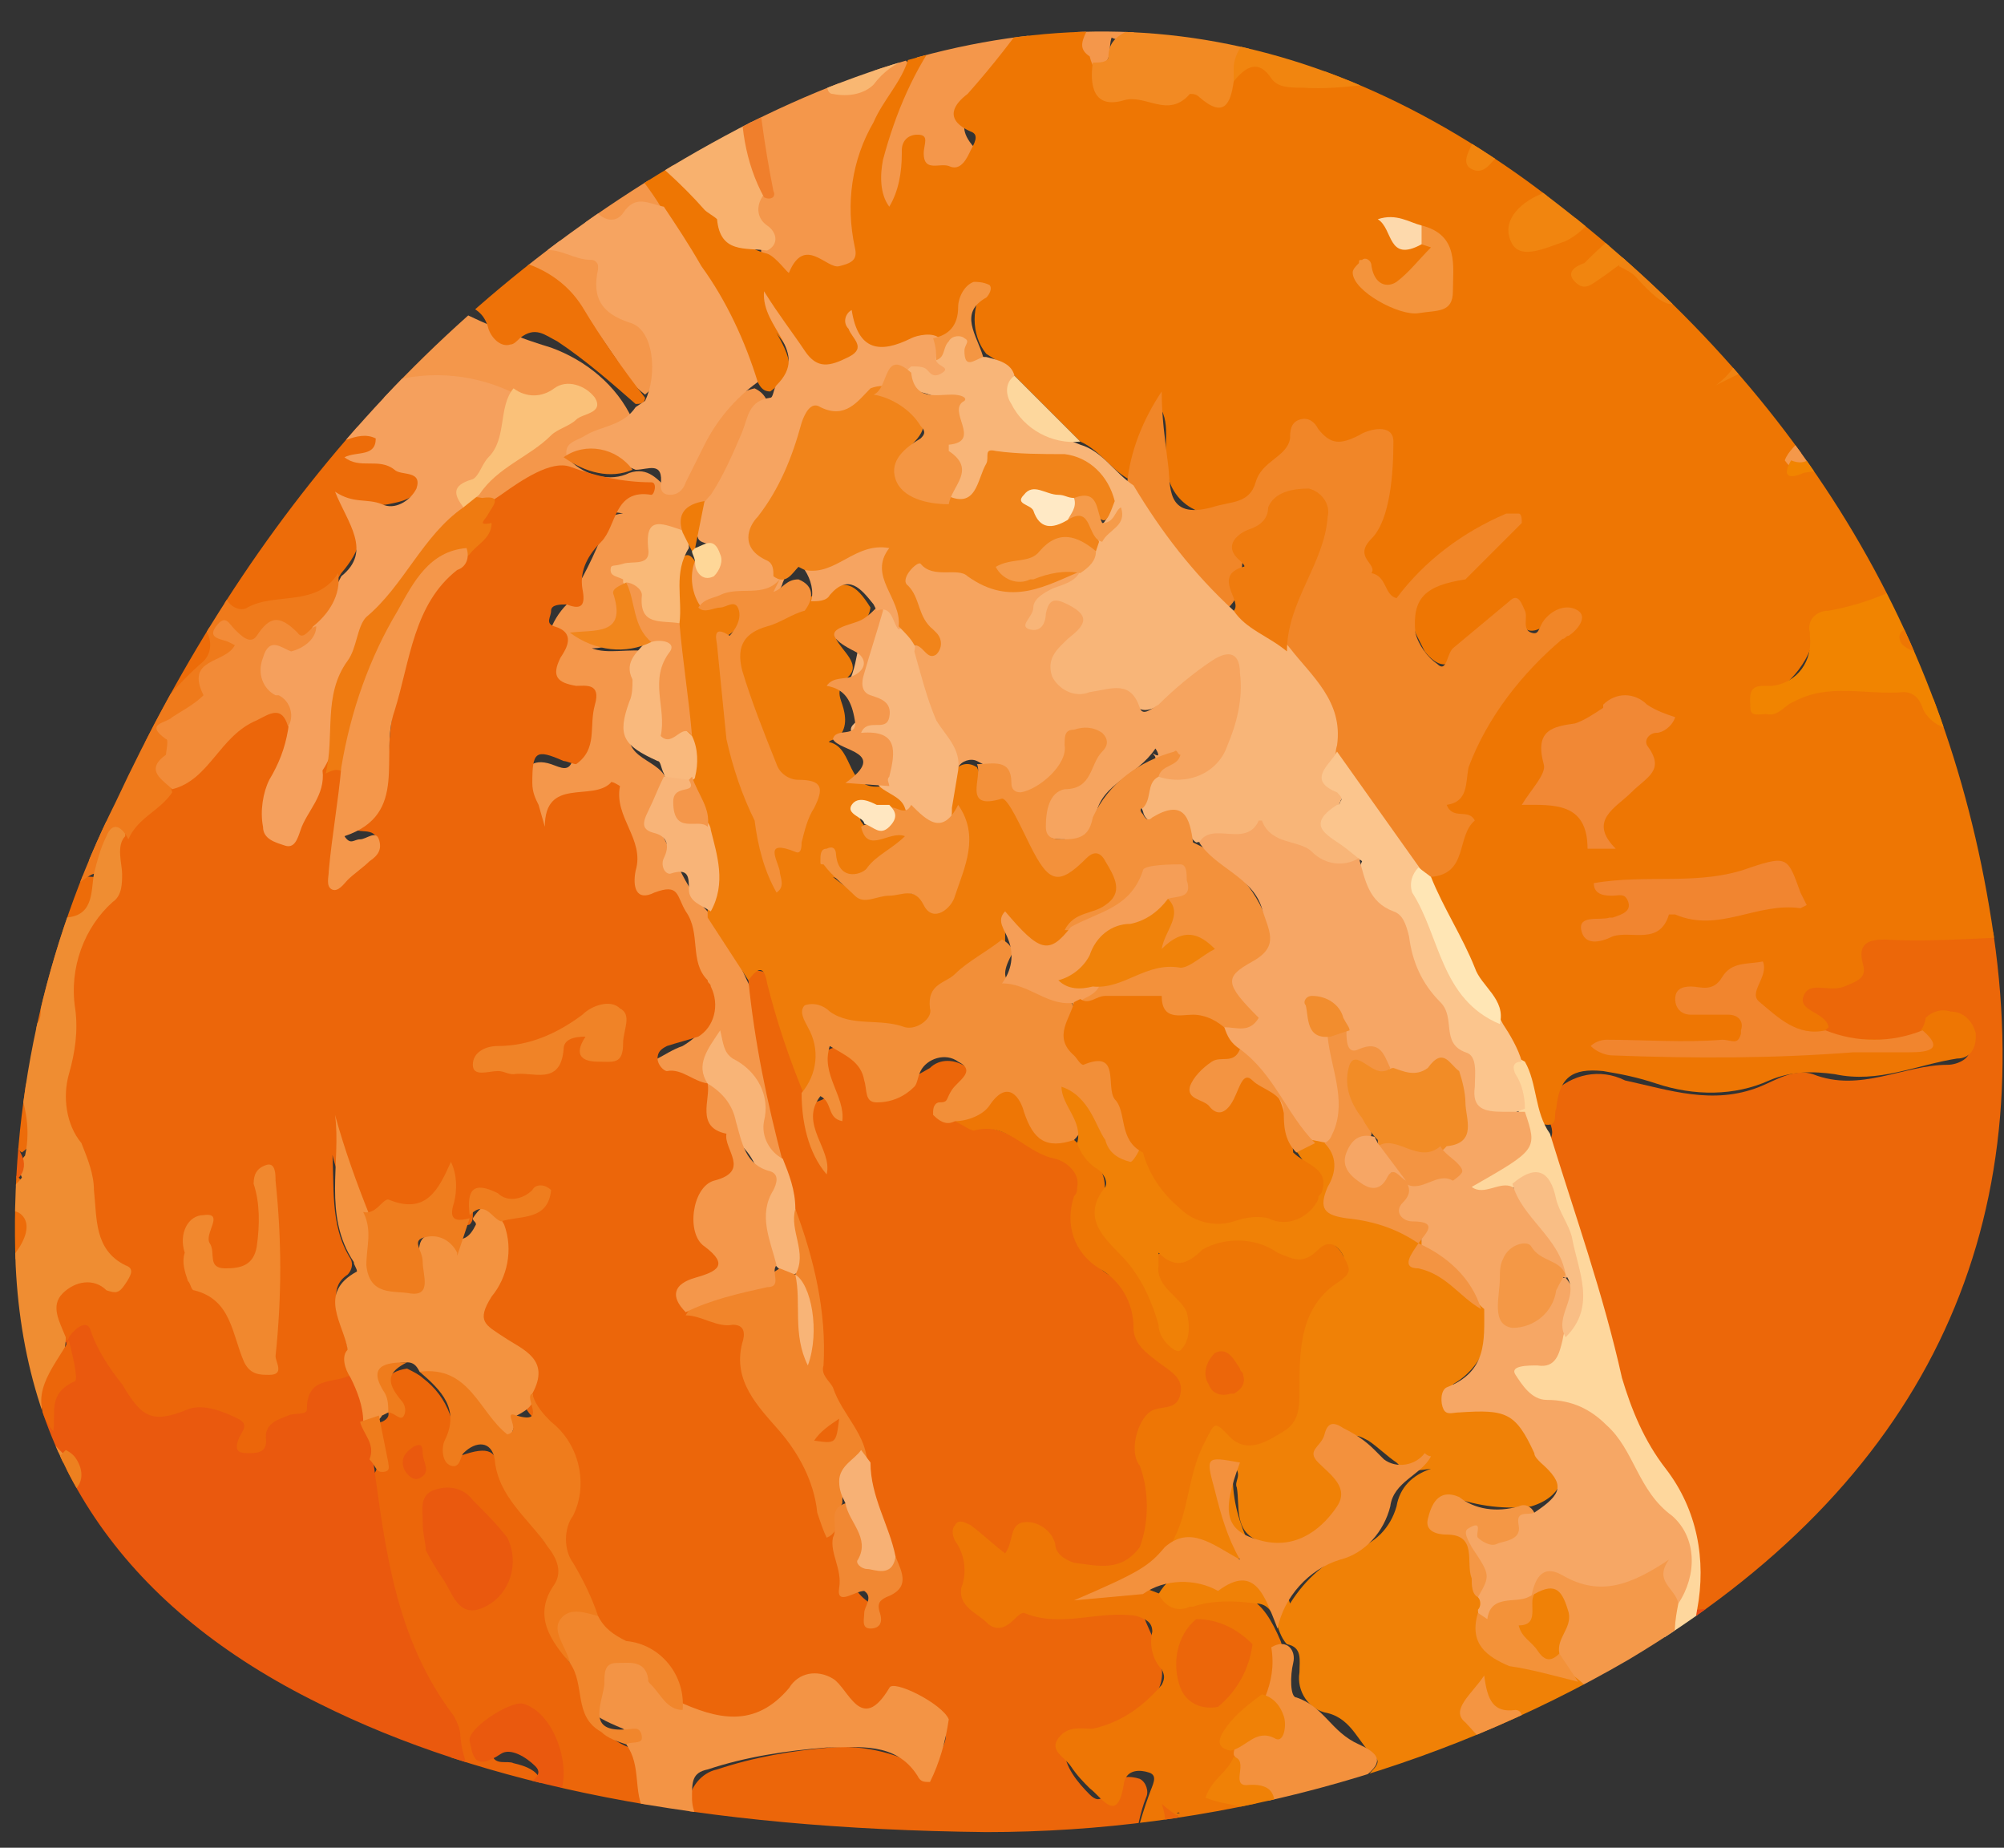 <?xml version="1.0" encoding="utf-8"?>
<!-- Generator: Adobe Illustrator 25.4.1, SVG Export Plug-In . SVG Version: 6.00 Build 0)  -->
<svg version="1.1" id="Layer_1" xmlns="http://www.w3.org/2000/svg" xmlns:xlink="http://www.w3.org/1999/xlink" x="0px" y="0px"
	 viewBox="0 0 64 59" style="enable-background:new 0 0 64 59;" xml:space="preserve">
<rect x="0" y="0" width="64" height="59" fill="#333333" stroke="none"/>
<style type="text/css">
	.st0{clip-path:url(#SVGID_00000081605571546136537560000010017846795037043634_);}
	.st1{clip-path:url(#SVGID_00000023991442209386284860000015601127756445875373_);}
	.st2{clip-path:url(#SVGID_00000053532758488444019280000003413646365720134811_);}
	.st3{fill:#EC6709;}
	.st4{fill:#F4974B;}
	.st5{fill:#EA570E;}
	.st6{fill:#EB750B;}
	.st7{fill:#F6A769;}
	.st8{fill:#EA5C0D;}
	.st9{fill:#EE720D;}
	.st10{fill:#FABF86;}
	.st11{fill:#FCD29C;}
	.st12{fill:#EC660A;}
	.st13{fill:#EE7603;}
	.st14{fill:#ED6C09;}
	.st15{fill:#EF7C09;}
	.st16{fill:#F59F5D;}
	.st17{fill:#F5A05D;}
	.st18{fill:#EE7208;}
	.st19{fill:#F6A461;}
	.st20{fill:#F8B16E;}
	.st21{fill:#F9B772;}
	.st22{fill:#F28A23;}
	.st23{fill:#F3913D;}
	.st24{fill:#EF7B11;}
	.st25{fill:#F8B477;}
	.st26{fill:#FAC179;}
	.st27{fill:#F9B97D;}
	.st28{fill:#EF7B12;}
	.st29{fill:#F8B478;}
	.st30{fill:#F9B978;}
	.st31{fill:#F07F2C;}
	.st32{fill:#F1861C;}
	.st33{fill:#EF7B18;}
	.st34{fill:#F18619;}
	.st35{fill:#F07E16;}
	.st36{fill:#EF7B1A;}
	.st37{fill:#F59E00;}
	.st38{fill:#FBBA18;}
	.st39{fill:#F18900;}
	.st40{fill:#EA590E;}
	.st41{fill:#F4984A;}
	.st42{fill:#F08311;}
	.st43{fill:#F3933E;}
	.st44{fill:#F7A700;}
	.st45{fill:#F18400;}
	.st46{fill:#EE7605;}
	.st47{fill:#EF8D32;}
	.st48{fill:#F6A300;}
	.st49{fill:#F28F39;}
	.st50{fill:#F39445;}
	.st51{fill:#F39340;}
	.st52{fill:#EF7A1B;}
	.st53{fill:#F1852B;}
	.st54{fill:#EF7C1C;}
	.st55{fill:#F28B38;}
	.st56{fill:#F1882E;}
	.st57{fill:#EF7D1E;}
	.st58{fill:#F1862C;}
	.st59{fill:#F08327;}
	.st60{fill:#F18833;}
	.st61{fill:#F7B175;}
	.st62{fill:#F18628;}
	.st63{fill:#F8B578;}
	.st64{fill:#F1850F;}
	.st65{fill:#FED79D;}
	.st66{fill:#FBC58D;}
	.st67{fill:#F18835;}
	.st68{fill:#F1852E;}
	.st69{fill:#F18530;}
	.st70{fill:#F3943D;}
	.st71{fill:#FFE6B5;}
	.st72{fill:#FDD79D;}
	.st73{fill:#F49643;}
	.st74{fill:#FDD9AC;}
	.st75{fill:#F4994E;}
	.st76{fill:#F6A45F;}
	.st77{fill:#F3913B;}
	.st78{fill:#F3903B;}
	.st79{fill:#F8B77D;}
	.st80{fill:#F59E57;}
	.st81{fill:#F4984D;}
	.st82{fill:#FFE7C1;}
	.st83{fill:#FED798;}
	.st84{fill:#F1841A;}
	.st85{fill:#FCC04F;}
	.st86{fill:#FED270;}
	.st87{fill:#FDCF7D;}
	.st88{fill:#ED801F;}
	.st89{fill:#FED99B;}
	.st90{fill:#FBBE42;}
	.st91{fill:#E84A11;}
	.st92{fill:#F07F02;}
	.st93{fill:#F08106;}
	.st94{fill:#F4985F;}
	.st95{fill:#EF7B0E;}
	.st96{fill:#F6A665;}
	.st97{fill:#F59B4A;}
	.st98{fill:#F6A765;}
	.st99{fill:#F4994A;}
	.st100{fill:#F59E52;}
	.st101{fill:#F9B773;}
	.st102{fill:#F9BE85;}
	.st103{fill:#FEE0BA;}
	.st104{fill:#F08209;}
	.st105{fill:#FFE9C5;}
	.st106{fill:#F39442;}
	.st107{fill:#F49745;}
	.st108{fill:#F39239;}
	.st109{fill:#F49542;}
	.st110{fill:#F6A764;}
	.st111{fill:#F28C26;}
	.st112{fill:#F28D2E;}
	.st113{fill:#F49846;}
</style>
<g>
	<defs>
		<path id="SVGID_1_" d="M31.5,58.5c7.2,0,14.3-1.9,20.5-5.5c9.4-5.6,13.2-13.6,11.6-23.6c-1.5-9.6-6.5-17.5-14.8-23.6
			c-8-5.8-16.3-6.3-25.2-1.7c-9.5,5-15.7,12.5-19.9,21.5c-2.3,4.6-3.4,9.7-3.2,14.8c0.3,6.4,3.6,11,9.7,14
			C15.4,57,22.3,58.4,31.5,58.5"/>
	</defs>
	<clipPath id="SVGID_00000040540396941649243130000004603190442860350373_">
		<use xlink:href="#SVGID_1_"  style="overflow:visible;"/>
	</clipPath>
	<g style="clip-path:url(#SVGID_00000040540396941649243130000004603190442860350373_);">
		<g>
			<g id="Artwork_57">
				<g>
					<defs>
						<rect id="SVGID_00000071554141436234486340000010317509223928100789_" x="-6.9" y="-4.9" width="80.8" height="74.5"/>
					</defs>
					<clipPath id="SVGID_00000024694323977938913260000005860333014908286638_">
						<use xlink:href="#SVGID_00000071554141436234486340000010317509223928100789_"  style="overflow:visible;"/>
					</clipPath>
					<g style="clip-path:url(#SVGID_00000024694323977938913260000005860333014908286638_);">
						<g>
							<defs>
								<rect id="SVGID_00000110441746468469841980000014076038873790312091_" x="-6.9" y="-4.9" width="80.8" height="74.5"/>
							</defs>
							<clipPath id="SVGID_00000103257328651137006150000014747214320698356368_">
								<use xlink:href="#SVGID_00000110441746468469841980000014076038873790312091_"  style="overflow:visible;"/>
							</clipPath>
							<g style="clip-path:url(#SVGID_00000103257328651137006150000014747214320698356368_);">
								<path class="st3" d="M72.4,33c0.3-0.9,0.6,0.1,0.5-2.3c0-2.6-1.8-10.6-2.9-11c-2.7,0.5-3.6,9.9-4.9,10
									c-1.8,0.1-3.6,0.1-5.4,0.1c-0.5,0-1.3,0-0.6,0.9c0.3,0.4-0.1,0.6-0.4,0.6c-0.2,0-0.5,0-0.7,0c-0.4-0.1-0.8-0.1-0.9,0.4
									s0.2,0.6,0.5,0.9c0.2,0.1,0.5,0.3,0.7,0.4c0.9,0.7,2.2,0.7,3.1,0c0.2-0.1,0.5-0.1,0.7-0.1c0.4,0,0.7,0.1,0.8,0.5
									s-0.4,0.6-0.7,0.6c-1.4,0-2.8,0.9-4.3,0.3c-0.6-0.2-1.2,0.2-1.7,0.4c-1.5,0.6-2.9,0.1-4.3-0.2c-0.8-0.4-1.7-0.2-2.3,0.4
									c-0.6,0.6,0.2,1-0.1,1.5c-0.2,0.4-0.2,1,0.1,1.4c1.2,2.2,1.4,4.8,2.2,7.1c0.1,0.5,0.3,1,0.6,1.4c1.2,1.5,1.7,3.3,1.6,5.2
									c1.1,0.3,2.3,0.1,3.1-0.7c0.8-0.8,1.9-1.5,3-1.8c0.6-0.2,1.1-0.6,1.4-1.2c0.1-0.3,0.3-0.7,0.6-0.9c0.1-0.1,0.2-0.2,0.4-0.3
									c-0.1,0.1-0.1,0.3,0,0.4c0.9-0.2,1.7-0.6,2.6-0.8c0.5-0.1,0.9-0.5,1-1c0.5-1.4,1.2-2.7,2.1-3.8c0.6-0.9,1-1.9,1.5-2.8
									c0.2-0.3,0.3-0.7,0.8-0.6c0.4-0.1,0.6-0.5,0.6-0.8C71.2,35.5,71,34.1,72.4,33"/>
								<path class="st4" d="M51.6-3.3l-0.3-0.1c-0.3,0.3-0.6,0.1-1,0c-0.7-0.2-1.4-0.5-2.1-0.9c-0.2-0.1-0.3-0.2-0.5-0.2
									c-2.9,0.2-5.9-0.9-8.8-0.1c-2.7,0.6-5.4,0.9-8.1,0.9c-1.6,0.1-3,1-4.3,1.8c-1.3,0.9-2.8,1.5-4.4,1.6
									c-0.7,0.1-1.4,0.2-2.1,0.6c-1.2,0.7-2.5,1.2-3.9,1.5c0,0-0.1,0-0.1,0c-1.8,1.5-4.1,1.8-6.1,2.8C8.7,5.4,7.5,6.4,6.4,7.7
									c-1,1.3-2.2,2.5-3.4,3.6c-0.5,0.4-0.9,0.9-1,1.6c-0.1,0.7-0.5,1.3-1.1,1.8c-1.3,1.2-2.1,2.7-2.5,4.3c1,0.1,1.5-0.6,1.9-1.4
									c0.5-0.9,1.2-1.6,2-2.2c-0.6,0.6-1.1,1.2-1.6,1.9c-0.2,0.4-0.5,0.8-0.9,1.1c-0.5,0.2-0.7,0.8-0.4,1.3
									c0.1,0.7-0.2,1.4-0.7,1.9c-0.4,0.5-0.6,1.2-0.5,1.8c0,0.4,0.2,0.7,0.6,0.8c0.4,0.1,0.6-0.1,0.8-0.4c0.6-0.8,1-1.8,1.2-2.8
									c0.2-1.1,0.6-2.1,1.2-3c0.9-1.3,2.1-2.4,3.5-3.2c1-0.5,1.8-1.2,3-1.1c0.2,0,0.3-0.1,0.4-0.2c0.4-1,1.2-1,2-1.1
									c-0.5,0.1-1.1-0.1-1.2,0.5s0.5,0.6,0.9,0.8c0.2,0,0.5-0.1,0.7-0.2c1.4-1.6,3.1-1.3,4.8-0.7c0.7,0.6,1.6-0.3,2.5,0.2
									c-0.9,0.7-1.9,1.2-2.7,1.9c-0.3,0.2-0.7,0.4-0.8,0.9c0.1,0.2,0.1,0.4,0,0.7c-0.1,0.5,0.2,0.4,0.5,0.4
									c0.2-0.1,0.4-0.2,0.6-0.4c0.8-0.4,1.6-1,2.6-0.3c0.3,0.2,0.7,0.1,1.1,0.2c-0.3,0-0.6,0.2-0.6,0.5c-0.3,0.8-0.7,1.6-1.2,2.4
									c-0.5,0.5-0.8,1.3-0.6,2c0.1,0.7,0.1,1.1,0.8,1.5s0.1,0.9,0,1.4s-0.4,0.3-0.7,0.2c-0.6-0.2-0.9,0.1-0.9,0.7
									c0,0.3,0,0.6,0.1,0.9c0.1,0.3,0.1,0.9,0.5,1s0.5-0.4,0.6-0.6c0.3-0.4,0.7-0.1,1-0.3c0.7-0.4,0.5,0.3,0.6,0.5
									c0.4,0.5,0.5,1.1,0.4,1.8c0,0.5,0.1,1,0.6,0.9c1.2-0.1,1.1,0.8,1.3,1.4c0.1,0.5,0.2,1.1,0.5,1.5c0.4,0.5,0,0.9-0.5,1.2
									c-0.3,0.1-0.6,0.3-0.8,0.4c-0.4,0.3-0.4,0.7,0,0.9s1,0.6,1.6,0.3c0.1-0.3,0-0.6,0.2-0.9c0.8,0.4,1.3,1.2,1.2,2.1
									c0,0.4,0.2,0.8,0.5,1.1c0.2,0.2,0.4,0.2,0.5-0.1c0.1-0.8,0-1.6-0.4-2.3c-0.5-1-0.2-2.2-0.6-3.3c-0.4-0.8-0.7-1.6-1.2-2.3
									c-0.9-0.8-1.2-1.9-1.8-2.9c-0.2-0.4,0.3-0.9,0.3-1.4c-0.1-0.8-1.6-0.7-1.1-1.9c0.2-0.8,0.4-1.5,0.5-2.3
									c-0.6-0.1-1.3,0.1-1.8-0.1c1.1,0,0.9-0.9,1-1.6c0-0.1,0-0.3,0.2-0.4c0.5,0,0.8-0.4,0.8-0.8c0-0.5,0.5-0.3,0.8-0.5
									s0.2-1,0.8-1c0.6-0.4,0.6-1.1,0.8-1.6c0.3-0.8,1.1-1.2,1.2-2c-0.1-0.2-0.2-0.3-0.4-0.4c-0.9,0.2-1.3,1-1.8,1.7
									c-0.3,0.5-0.5,1-0.9,1.6c-0.4-0.4-0.7-0.8-1.3-0.6c-0.6,0.3-1.4,0.1-1.9-0.4c0.5-0.6,1.6-0.5,2-1.3
									c-0.5-1.1-1.5-1.9-2.6-2.3c-1-0.3-2-0.7-3-1.2c-1.4-0.6-3-0.3-4.5,0C9.8,9.6,9.4,9.8,8.9,9.8c0.2-0.4,0.6-0.6,0.9-0.9
									C10,8.6,9.7,8.4,9.4,8.3S8.9,8.1,8.9,7.6c0.3,0.6,1,0.7,1.2,1.2c0.2,0.3,0.6,0.6,0.8,0.2c0.3-0.4,0.3-1-0.1-1.3c0,0,0,0,0,0
									c-0.5-0.3-0.4-0.6-0.1-1c0.1-0.2,0.4-0.4,0.1-0.7s-0.5-0.1-0.8,0S9.8,6.3,9.6,6.4c1.2-0.9,2.7-1.3,4-2.2
									c0.1,0.5,0.4,0.8,0.1,1.3c-0.5,0.8-0.1,1.9,0.7,2.3C14.6,8,14.7,8,14.9,8c0.2,0.1,0.3,0.1,0.5,0.1c2.2,0.2,3.2,1.8,4.3,3.4
									c0.2,0.4,0.5,0.8,0.9,1.1c0.5-0.4,0.7-1.1,0.5-1.7c-0.1-0.2-0.2-0.4-0.4-0.5c-0.6-0.6-1.4-1-1.4-2.1c0-0.5-0.9-0.5-1.4-0.6
									S17,6.5,17.2,6.2s0.4-0.2,0.6,0c0.3,0.2,0.6,0.5,0.8,0.8c0.2,0.3,0.7,0.4,1,0.2c0,0,0,0,0,0c0.5-0.4,1-0.3,1.5-0.6
									c0-0.5-0.4-0.8-0.6-1.2S20,4.8,20,4.4c-1-1.1-2.5-1.5-4-1.3c-0.1,0,0-0.2-0.1,0s0,0,0.1,0c1.1-0.1,2.2,0.1,3.2,0.4
									c1.5,0.4,3-0.6,3.4-2.1c0,0,0-0.1,0-0.1c0.1-0.3,0-0.8,0.5-0.7s0.3,0.6,0.2,0.9s-0.3,0.8,0.1,1.1c0.3,0,0.3-0.2,0.4-0.4
									c0,1.1,0.1,2.2,0.3,3.3c0,0.3,0.2,0.5,0,0.8c-0.5,0.7,0.3,1.2,0.2,1.8c0.3,0.6,0.6,1,1.3,0.5c0.2-0.2,0.6,0.1,0.9,0.1
									c0.6,0.1,1-0.2,0.9-0.8c-0.2-1.8,0.3-3.5,1.3-5c0.2-0.3,0.6-0.6,0.2-1c-0.6-0.1-0.9,0.4-1.4,0.6c-0.2,0.1-0.5,0.3-0.8,0.1
									s0-0.4,0.1-0.7c0.3-1.2,1.2-2.1,2.3-2.5c0.4-0.1,0.7-0.3,0.9-0.6C31-1.9,32-2.3,33.1-2.4c-0.9,0.9-2.2,1.4-3.1,2.5
									c-0.2,0.2-0.5,0.4-0.4,0.8c0.4,0.2,0.1,0.4-0.1,0.6c-0.8,1.2-1.3,2.5-1.6,3.9c-0.1,0.6-0.3,1.5,0.4,1.6s0.5-0.8,0.6-1.4
									c0-0.2,0.1-0.4,0.2-0.5c0.2,0.7,0.7,0.8,1.3,0.8c0.4,0,0.6-0.3,0.7-0.6c0.1-0.2,0.2-0.4,0.1-0.5c-1-1,0.1-1.4,0.5-2
									c0.4-0.6,1-1.4,1.5-2.2c0.2-0.2,0.3-0.7,0.8-0.5c0.4,0.2,0.5,0.6,0.3,1c-0.1,0.4-0.3,0.9,0.3,1.1c0.3,0.1,0.6,0,0.7-0.2
									c0.2-0.2,0.1-0.5,0.2-0.8c0.4,0.2,0.6-0.1,0.9-0.3c0.5-0.4,1.1-0.5,1.7-0.4c0.7,0.2,1.4,0,1.8-0.6c-0.7-0.7-1.7-0.9-2.7-0.7
									c-0.6,0.1-1.3,0-1.8-0.4c1.4,0.2,2-0.8,2.7-1.6c0.4-0.5,1-0.7,1.5-0.6c1.2-0.9,2.4-0.2,3.7-0.3c0,0,0.1,0.2,0.2,0.2
									c0.5,0.4,1.1,0.1,1.7,0c0.3,0,0.7-0.3,1-0.1c1.3,0.9,2.9,0.5,4.3,1C51.4-2.2,51.7-2.5,51.6-3.3"/>
								<path class="st5" d="M-0.3,57l0.8,0.8c0.3,0.2,0.3,0.5,0.4,0.7C1,58.7,1.2,58.9,1.3,59c0.6,0.5,1.1,1.1,1.6,1.7
									c3.2,3.1,7.1,4.9,11.2,6.3c3.7,1.2,7.6,2,11.5,2.3c6.4,0.5,12.9-0.2,19.1-1.9c1.2-0.3,2.3-0.7,3.5-1.1
									c2.6-1.2,5.1-2.6,7.4-4.4c1.8-1.2,3.9-2.1,5.2-3.9c0.9-0.8,1.7-1.6,2.3-2.6c0.7-0.8,1.4-1.6,2-2.5c-0.6-0.5-0.9,0.1-1.2,0.4
									c-1.7,1.7-3.7,3.1-5.5,4.7c-0.5,0.2-1.1,0.4-1.7,0.6c-0.2,0.1-0.4,0.2-0.5,0.4c-0.9,1-2.2,1.3-3.4,1.7
									c-0.2,0-0.5,0.1-0.7,0.2c-1.2,0.8-2.6,1.5-4,2c-0.5,0.2-1,0.4-1.5,0.6l-0.3,0.1c-0.5,0.4-1.2,0.6-1.9,0.5
									c-0.6,0-1.2,0.1-1.8,0.3c-2,0.4-4,0.3-5.9-0.3c-1.5-0.5-3.1-0.6-4.7-0.3c-0.9,0.3-1.8,0.4-2.7,0.3c-0.9-0.1-1.9-0.1-2.8,0.2
									c-1.2,0.3-2.5,0.5-3.8,0.5c-0.3,0-0.7,0-1,0.2c-0.5,0.3-1,0.3-1.5,0c-1.9-0.9-4.1-1-6.1-1.8c-1.2-0.5-2.4-0.9-3.6-1.3
									C9,61.1,7.3,60.1,5.6,59c-0.7-0.5-1.4-0.9-2.1-1.4c-1-0.4-2-1.1-2.8-1.9c-0.9-0.9-2-1.6-2.8-2.5c-0.3-0.3-0.7-0.5-1,0.1
									c0.1,0.8,0.8,1.2,1.2,1.9L-0.3,57"/>
								<path class="st6" d="M-3,53.2c0.9-0.2,1,0.7,1.6,1.1c1.7,1.1,2.8,3,4.9,3.5c0.4-1-0.2-2.2-1.2-2.6c-0.1-0.1-0.3-0.1-0.5-0.1
									c-1,0-1.5-0.7-2.1-1.2C-1,53.3-1.6,52.6-2,51.7c-0.3-0.5-0.8-1.1-1.2-1.7c-0.1-0.6,0.7-0.4,0.8-0.8c-0.8-0.9-1.2-2-1.3-3.2
									c-0.1-0.4,0-0.8,0.6-0.7c0.3,0,0.8,0.3,0.9-0.2c0.2-0.5,0-1.1-0.5-1.5c-0.4-0.3-0.8-0.5-0.8-1.1c0.9-1.8,0.4-3.8,1.1-5.6
									c0.1-0.6,0.1-1.3,0-1.9c0-0.2-0.1-0.4-0.4-0.4c0,0,0,0,0,0c-0.3,0-0.3,0.2-0.4,0.4c-0.2,0.3,0,1-0.8,0.8
									c-0.5-0.3-0.8-0.6-0.6-1.2c0.2-0.4-0.2-0.6-0.4-0.8c-0.4-0.5-0.7-1-0.1-1.5c0.3-0.2,0.3-0.6,0.1-0.8
									c-0.5-0.7-0.3-1.5-0.2-2.2c0-0.6,0.4-1.3-0.2-1.8C-6,28.8-6.3,30.4-6,32c0.1,0.7,0,1.5-0.1,2.2c0,0.7,0.4,1.4,0,2
									c0,2.3,0.3,4.7,0.6,7c0.1,0.4,0,0.9-0.3,1.2c-1.4,1.6-1.4,4.1,0.1,5.7C-4.8,51.1-4,52.2-3,53.2"/>
								<path class="st7" d="M67.5,8.8c-0.2-0.3-0.2-0.7-0.6-0.8c-1.9-0.8-3.3-2.3-4.8-3.7c-0.7-0.6-1.4-1.3-2-1.9
									c-1-0.9-2.3-1.6-3.7-1.9c-0.3-0.1-0.7-0.3-1-0.5c-0.8-0.2-1.5-0.3-2.3-0.3c-0.3,0.5,0,0.8,0.3,1.1s0.4,0.6,0,1
									C53,2.2,52.6,2.6,52.3,3c-0.1,0.1-0.1,0.3,0,0.5c0.1,0.2,0.3,0.1,0.5,0s0.2-0.1,0.4-0.2c0.7-0.3,1-0.1,1,0.6
									c0,0.3-0.1,0.6,0.3,0.7c0.1,0,0.2,0,0.3-0.1C55.9,4,56,4,56.6,5.3c0.1,0,0.1,0,0.2,0c0.4-0.1,0.6-0.8,1-0.5s-0.2,0.8,0,1.2
									s0.6,0.2,0.9,0.1c0.7-0.2,1.5,0,2,0.5c0.3,0.3,0.7,0.6,1,0.9c0.6,0.4,0.9,1.1,0.7,1.8c0,0.8,0.6,1.5,1.4,1.6
									c1.1,0.1,1.1,0.1,0.8,1.2c-0.1,0.2-0.2,0.4-0.2,0.6c0,0.1-0.1,0.2-0.1,0.3c0,0.3-0.2,0.7,0.1,0.9s0.6-0.2,0.9-0.4
									c0.4-0.3,0.7-0.6,1-1c0.4-0.8,1-0.8,1.8-0.4c0.3,0,0.6-0.3,0.7-0.6l0,0c0.1-0.2,0-0.3-0.1-0.5c-0.5-0.5-0.9-0.9-0.7-1.7
									C67.8,9.1,67.7,8.9,67.5,8.8"/>
								<path class="st8" d="M-5.4,27.4c0.2,0.7,0.2,1.3,0,2c-0.1,0.8-0.3,1.5,0.3,2.1c0.2,0.1,0.2,0.4,0.1,0.5
									c-0.2,0.4-0.3-0.3-0.6,0c0.3,0.7-0.3,1.8,1,2.2c0,0,0.1,0.2,0,0.3C-5.4,35.4-4.6,35.7-4,36c0.7,0.1,0.9-0.3,0.9-0.9
									c0.1-1.7,0.4-3.3,0.9-4.9c0.4-1.9,0.5-3.8,0.4-5.7c-0.1-1.1,0.1-2.2,0.7-3.1c0.4-0.6,0.7-1.3,0.8-2c0-0.5-0.1-0.9,0.5-1.1
									s0.8-1.1,1.2-1.6s1-1.1,1.6-1.8c-1.2,0.3-2.2,1.1-2.7,2.2c-0.4,0.8-1,1.4-1.8,1.7c-0.2,2-1.9,3.1-2.7,4.7
									C-4.8,24.8-5.2,26-5.4,27.4"/>
								<path class="st9" d="M71.4,43.8c0.5-1.2,1-2.4,1.6-3.6c0.9-1,0.7-2.3,0.7-3.5c0-0.6,0.4-2.8-0.3-3c-0.6,0.1-1,0.6-0.9,1.2
									c-0.2,1.3-0.5,2.6-1,3.9c-0.1,1.3-0.4,2.6-1,3.8c-0.5,1.6-1.6,2.8-2.3,4.3c-0.4,0.6-0.8,1.1-1.3,1.6
									c-0.8,1.1-1.2,2.4-2.2,3.3c-0.7,0.9-1.5,1.7-2.5,2.3c-0.6,0.3-0.6,1-1,1.4s-0.6,0.8-1.2,0.9c-0.1,0-0.2,0.1-0.3,0.2
									c-0.2,0.4-0.5,0.7-0.9,0.9c-0.4,0.2-0.8,0.5-0.2,1c1.2-1,2.3-2,3.6-2.9c0.8-0.6,1.5-1.3,2.2-2c0.3-0.3,0.5-0.6,0.9-0.5
									c0.8-0.7,1.4-1.5,1.7-2.5c0.1-0.2,0.2-0.4,0.3-0.5C68.8,48,70.2,46,71.4,43.8"/>
								<path class="st10" d="M53.1-0.2c0.7,0.3,1.4,0.4,2.2,0.4c-0.1-0.5,0.1-0.4,0.5-0.3C56.4,0,56.4,0,56.3-0.6c0,0,0-0.1,0-0.1
									c-1.6-0.8-3-2-4.7-2.6c-0.1,0.7-0.3,1-1.1,0.6c-0.6-0.3-1.3-0.4-2-0.4c-0.3,0-0.7,0.1-0.9-0.1c-1.1-0.9-2.2-0.5-3.4-0.3
									c-0.2,0-0.4,0-0.6-0.1l-0.1,0c-0.7,0.2-1.5,0.2-2.2,0.2c-0.2,0-0.4,0-0.6,0c-0.4,0.2-1.1-0.1-1.2,0.4s0.6,0.8,1,1.1
									c0.5,0.5,1.3,0.5,1.8-0.1c0,0,0.1-0.1,0.1-0.1c0.3-0.3,0.4-0.2,0.7,0C43.9-1.4,45-1.4,45.7-2c1.2-0.6,2.7-0.5,3.8,0.4
									c0.3,0.5,0.8,0.8,1.4,1c0.2,0.1,0.5,0,0.7,0.3C52,0.6,52.6,0.2,53.1-0.2"/>
								<path class="st11" d="M56.3-0.6c0.1,0.7-0.3,0.4-0.6,0.3s-0.5-0.5-0.8-0.2s0.2,0.6,0.4,0.8c0.4,0.3,0.8,0.5,1.3,0.7
									c1.2,0.5,2.7,0.9,3.5,2c0.4,0.5,0.9,1,1.4,1.4c1.2,0.8,2.2,1.8,3.2,2.9c0.6,0.8,1.4,0.6,2.2,0.9c-0.8-1.1-2.2-1.4-3.1-2.4
									C63.2,5,62.6,4.4,62,3.7c-1.2-1.5-2.7-2.6-4.5-3.3C56.9,0.2,56.8-0.4,56.3-0.6"/>
								<path class="st12" d="M23.9,31.3c0.2,2,0.6,3.9,1.1,5.8c-0.1,0.6,0.2,1.1,0.2,1.6c0.6,1.6,0.9,3.3,1,5c0,0.8,0.7,1.4,1,2.1
									c0.1,0.3,0.4,0.6,0.4,1c0,1.1,0.6,2,0.8,3c0.6,0.8-0.3,1.1-0.4,1.5c-0.9-0.4-1-1.3-1.2-2.2c-0.3-1.7-1.1-3.3-2.4-4.6
									c-0.2-0.3-0.3-0.7-0.2-1.1c0-0.9-0.3-1.4-1.3-1.5c-0.2,0-0.5-0.1-0.7-0.2c-0.2-0.5,0.3-0.4,0.5-0.6c0.4-0.3,0.6-0.7,0.2-1.2
									c-0.5-0.7-0.5-1.2,0.2-1.9c0.6-0.5,0.8-1.3,0.3-1.8s-0.5-1-0.6-1.5l-0.1-0.1c-0.5,0-0.9-0.5-1.4-0.4c-0.1,0-0.3-0.2-0.3-0.4
									c0-0.2,0.1-0.3,0.3-0.4c0.3-0.1,0.7-0.2,1-0.3c0.5-0.3,0.7-1,0.4-1.6c0-0.1-0.1-0.1-0.1-0.2c-0.6-0.6-0.2-1.5-0.7-2.2
									c-0.3-0.5-0.2-0.9-1-0.6c-0.6,0.3-0.7-0.2-0.6-0.7c0.3-1-0.7-1.7-0.5-2.7c0,0-0.3-0.2-0.3-0.1c-0.6,0.6-2.1-0.2-2.1,1.4
									l-0.2-0.7c-0.1-0.2-0.2-0.4-0.2-0.7c0-1,0.1-1.1,1-0.7c0.1,0,0.3,0.1,0.4,0.1c0.7-0.5,0.4-1.2,0.6-1.9s-0.3-0.6-0.6-0.6
									c-0.6-0.1-0.8-0.3-0.5-0.9c0.2-0.3,0.5-0.8-0.2-1c-0.3-0.1-0.1-0.3-0.1-0.5s0.3-0.2,0.5-0.2c0.5,0.2,0.6,0,0.5-0.5
									c-0.1-0.6,0.2-1.1,0.6-1.5c0.5-0.5,0.4-1.7,1.6-1.5c0.1,0,0.2-0.4,0-0.4c-0.9,0-1.8-0.2-2.6-0.5c-0.6-0.2-1.5,0.4-2.2,0.9
									l-0.3,0.2c-0.2,0.4-0.7,0.5-0.8,1c-0.1,0.2-0.2,0.4-0.3,0.6c-1.3,1.2-1.6,2.8-1.9,4.3c-0.2,0.9-0.3,1.8-0.3,2.7
									c0,0.4-0.2,0.8-0.6,1c-0.3,0.2-0.7,0.3-0.6,0.7s0.6,0.1,0.8,0.4c-0.3,0.3-0.6,0.6-1,0.8c0-0.9,0-1.8,0.2-2.6
									c0.1-0.3,0.2-0.7-0.1-1c-0.2-0.2-0.5-0.2-0.7,0c-0.3,0.5-0.4,1.2-0.8,1.8c-0.1,0.2-0.2,0.4-0.4,0.4s-0.4-0.3-0.4-0.5
									c-0.1-0.4,0-0.8,0.2-1.2c0.3-0.5,0.5-1.1,0.5-1.7c-0.1-0.5-0.5-0.6-1-0.4c-0.5,0.1-1,0.4-1.3,0.8C6.7,24,6.1,24.6,5.4,25
									c-0.6,0.4-1.1,0.9-1.5,1.5c-0.2,0.2-0.2,0.5-0.2,0.8c0.1,0.8-0.2,1.6-0.9,2.1c-0.4,0.4-0.7,1-0.7,1.6c0,1.2-0.1,2.5-0.3,3.7
									c-0.1,0.4,0,0.7,0.1,1.1c0.5,1.4,0.9,2.8,1.1,4.3c0.1,0.3,0.4,0.4,0.5,0.8c-0.7-0.1-1.4-0.2-1.8,0.5
									c-0.3,0.4-0.2,1.1,0.2,1.4c0.3,0.1,0.6,0,0.7,0.5C2.9,44,3.5,44.4,3.9,45c0.4,0.6,1.2,0.8,1.8,0.5c1-0.3,1.2-0.2,1.6,0.8
									c0.2,0.5,0.8,0.7,1.1,0.3c0.9-0.9,1.8-1.8,2.8-2.6c0-0.6-0.1-1.1-0.3-1.7c-0.1-0.6-0.4-1.2,0.2-1.6c0.1-0.1,0.2-0.3,0.1-0.5
									c-0.7-1.1-0.5-2.4-0.6-3.6c0-0.1,0-0.3-0.1-0.4c0.1,0.9,0.4,1.7,0.9,2.5c1,0.2,2.1,0.4,2.9-0.6c0.2,0.3-0.4,1.3,0.7,1
									c0.1-0.1,0.1-0.2,0.1-0.3c0-0.4,0.1-0.7,0.6-0.5c0.5,0.2,1,0.2,1.4-0.1c-0.2,0.7-1.1,0.2-1.3,0.8c0,0.7-0.2,1.5-0.5,2.2
									c-0.5,0.8-0.1,1.3,0.5,1.7c0.6,0.4,1.1,0.9,0.9,1.7c0,0.3,0.2,0.6,0.5,0.8c0.9,0.5,0.8,1.4,1.1,2.2c0,0.1,0,0.2,0,0.3
									c-1.1,1.2-0.2,2.3,0.3,3.4c0.1,0.2,0.2,0.3,0.2,0.5c0.1,0.4,0.4,0.7,0.8,0.8c1,0.2,1.8,1,1.9,2.1c0.9,1,2.4,1,3.3,0.2
									c0.1-0.1,0.1-0.1,0.2-0.2c0.8-0.8,1.1-0.8,2.1-0.1c0.4,0.3,0.8,0.5,1.3,0s1-0.1,1.5,0.3s0.3,0.8,0,1.2
									c-0.1,0.2-0.1,0.4-0.2,0.5c-0.9-0.6-2.1-0.9-3.2-0.8c-1.2,0.1-2.4,0.3-3.6,0.7c-0.5,0.1-0.9,0.6-0.9,1.1c0,0,0,0.1,0,0.1
									c0.1,0.6,0.3,1.1,0.7,1.6c-1.1-0.2-2.3,0.5-3.3-0.3c0.3,0,0.6-0.1,0.9-0.2c0.3-0.2,0.7-0.4,0.5-0.8
									c-0.3-0.7-0.1-1.6-0.7-2.2c-0.8-0.3-1.3-1-1.4-1.8c-0.1-0.3-0.2-0.6-0.4-0.8c-0.6-0.6-0.8-1.6-0.4-2.3
									c0.2-0.5,0.1-1-0.2-1.3c-0.7-0.8-1.3-1.8-1.8-2.8c-0.1-0.6-0.5-0.6-1.5-0.2c0.3-1-0.1-2-0.9-2.6c-0.1-0.1-0.3-0.2-0.5-0.3
									c-0.7,0.1-0.8,0.5-0.7,1.1c0,0.2,0.3,0.4-0.1,0.6c-0.1,0-0.1,0.1-0.2,0.2c-0.2,0.3-0.2,0.7,0,1c0.1,0.3,0,0.5-0.3,0.6
									c-0.1,0.9-0.1,1.8,0.2,2.6c0.3,1.2,0.7,2.3,1,3.5c0.2,0.7,0.5,1.4,1,2c0.3,0.3,0.5,0.7,0.6,1.2c0.4,1.1,0.9,2.2,1.6,3.2
									c0.2,0.4,0.6,0.6,1,0.3s0.1-0.6-0.1-0.9c-0.4-0.4-0.4-1,0-1.4c0.5-0.8,0.3-1.2-0.6-1.4c-0.2-0.1-0.6,0.1-0.7-0.3
									s0.2-0.4,0.4-0.5s0.5-0.4,0.9-0.2c0.8,0.5,1.1,1.5,0.8,2.4c-0.5,1-0.3,2.2,0.6,2.9c0.9,0.9,2.2,1.4,3.5,1.3
									c0.4,0,0.8,0,1.2-0.1c0.4-0.2,0.9-0.1,1.2,0.2c0.5,0.5,1,0.4,1.7,0.2c-0.4,0.4-1.1,0.1-1.3,0.8c0.5,0.4,0.9,0,1.4-0.2
									c0.2-0.1,0.3-0.1,0.4-0.2c0.4-0.3,1-0.4,1.5-0.3c1.5,0.3,3-0.3,4.4-0.7c0.9-0.2,1.9,0,2.7-0.6c0.2-0.2,0.4-0.5,0.5-0.7
									c0.7-0.8,0.6-1.9,1-2.9c0.1-0.2,0-0.5-0.2-0.6c0,0,0,0,0,0c-0.3-0.1-0.7-0.1-0.9,0.2c-0.2,0.2-0.3,0.7-0.7,0.3
									S34,56.4,34,55.9c0-0.4,0.3-0.4,0.6-0.3c1.2,0.1,1.8-0.8,2.3-1.5s0-1.6-0.3-2.3c-0.2-0.6-1-0.7-1.5-0.5
									c-1.1,0.4-2.2-0.3-3.3,0.2c-0.4,0.2-0.9-0.4-0.9-0.9c0-0.5,0-1-0.2-1.5c0.4,0,0.6,0.3,0.9,0.5s0.6,0.3,0.8-0.1
									c0.4-0.7,0.7-0.5,1,0c0.5,0.7,1.4,1,2.2,0.7c0.7-0.1,1.1-0.6,1.2-1.3c0.1-0.8,0.1-1.6-0.2-2.3c-0.3-0.5,0-1,0.5-1.2
									c1-0.5,1.1-1.1,0.2-1.8c-0.6-0.4-0.9-1-1-1.7c-0.1-0.5-0.4-1-0.9-1.2c-0.8-0.5-1.2-1.5-0.9-2.4c0.2-0.6-0.1-1.2-0.7-1.3
									c-0.9-0.3-1.7-1.1-2.7-1c-0.2,0-0.3-0.1-0.5-0.2c-0.3-0.3,0.1-0.5,0.2-0.7s0.4-0.7,0.1-1c-0.4-0.3-0.9-0.3-1.2,0
									c-1.2,0.7-1.4,0.7-2.3-0.2c-0.2-0.2-0.5-0.6-0.9-0.4s-0.2,0.6-0.2,0.9s0.5,0.6-0.3,0.8c-0.4,0-0.2,0.7-0.1,1.1
									c0,0.2,0.2,0.4,0.2,0.6c-0.2-0.6-0.3-1.3-0.3-2c-0.3-1.1-0.8-2.2-1.1-3.4c-0.1-0.3-0.2-0.5-0.5-0.5S23.8,31.1,23.9,31.3"/>
								<path class="st13" d="M29,1.9c-0.2,0.7-0.8,1.3-1.1,2c-0.7,1.2-0.9,2.6-0.6,4c0.1,0.4-0.1,0.5-0.5,0.6s-1.1-1-1.6,0.2
									c0,0.1-0.4-0.5-0.7-0.6c-1.2-0.3-1.6-1.4-2.4-2.2S21,4.5,20,4.4c-0.5,0.3-0.2,0.5,0,0.7c0.4,0.5,0.8,1,1.1,1.5
									c0.1,0.9,0.5,1.7,1.2,2.3c0.7,1.1,1.1,2.3,1.9,3.3c0.1,0.2,0.2,0.3,0.4,0.3c0.8-0.6,0.8-0.9,0-2.2c0.2,0.4,0.5,0.7,0.7,1
									c0.4,0.6,1.2,0.7,1.8,0.3c0.1-0.1,0.1-0.1,0.2-0.2c0.5-0.4-0.1-0.7-0.1-1.1c-0.1-0.1,0.2-0.1,0-0.1s0,0,0,0.1
									c0.1,0.6,0.7,1,1.3,0.9c0.1,0,0.2-0.1,0.3-0.1c0.4-0.1,0.7-0.2,1.1-0.2c0.4,0,0.8-0.3,1-0.7c0.1-0.4,0.1-0.8,0.6-1.1
									c-0.5,0.6-0.5,1.6,0,2.2c0.3,0.2,0.7,0.4,0.9,0.7c0.7,0.7,1.4,1.4,2.1,2.1c0.7,0.3,1.1,1.1,1.8,1.3c0.1,0,0.3-0.1,0.3-0.2
									c-0.1-0.8,0.5-1.4,0.5-2.1c0.3,0.6,0,1.4,0.2,2.1c0.2,0.9,1.1,1.4,2,1.2c0.3-0.1,0.6-0.2,0.8-0.5c0.5-0.5,1-1.1,1.3-1.7
									c0.3-0.5,0.4-0.7,0.9-0.2s0.8,0.2,1.2,0c0.7-0.2,1,0,0.7,0.7c-0.2,0.9-0.5,1.8-0.8,2.6c-0.4,0.7,0.4,1.2,0.9,1.7
									s0.7-0.1,0.9-0.3c0.9-0.8,1.6-1.9,3.2-2c-0.8,0.5-1.2,1.1-2,1.3c-0.9,0.3-1.5,1.2-1.2,2.2c0.1,0.2,0.2,0.4,0.3,0.6
									c0.4,0.5,0.8,0.6,1.1,0c0.3-0.4,0.6-0.7,1-1c0.3-0.3,0.7-0.8,1,0.1c0.1,0.3,0.4,0.3,0.7,0.1s0.4-0.4,0.7-0.4
									c-0.4,0.6-0.9,1.1-1.4,1.5c-0.9,0.9-1.5,1.9-1.9,3.1c-0.1,0.3-0.2,0.6-0.5,0.9c-0.2,0.1-0.2,0.3-0.2,0.5
									c0,0,0.1,0.1,0.1,0.1c0.8,0.7,0.3,1.2-0.3,1.6c-0.2,0.2-0.4,0.3-0.3,0.6c0.5,1.3,1.1,2.5,1.8,3.6c0.2,0.3,0.3,0.6,0.4,0.9
									c0.2,0.5,0.5,0.9,0.7,1.3c0.4,0.7,0.2,1.6,0.9,2.2c0.5,0.1,0.3-0.3,0.4-0.5c0.1-1,0.5-1.3,1.5-1.2c0.6,0.1,1.1,0.2,1.7,0.4
									c1.2,0.4,2.5,0.4,3.6-0.1c0.7-0.3,1.4-0.3,2.1-0.2c1.4,0.3,2.6-0.3,3.9-0.5c0.4,0,0.6-0.3,0.6-0.7c0,0,0-0.1,0-0.1
									c-0.1-0.4-0.4-0.7-0.8-0.7c-0.3-0.1-0.6,0-0.8,0.2c-0.1,0.7-0.7,0.7-1.2,0.7c-2.6-0.1-5.2,0.4-7.7,0.2c-0.3,0-0.7,0.1-0.9,0
									c1.1-0.1,2.2,0.1,3.4,0c0.4,0,0.8,0,0.8-0.5s-0.3-0.7-0.7-0.8s-0.8,0-1.3-0.3c0.7-0.2,1.4-0.5,2-0.9
									c-0.2,0.8,0.3,1.6,1.1,1.8c0.4,0.2,0.9,0.6,1.4,0.1c-0.1-0.5-1-0.5-0.8-1c0.2-0.5,0.8-0.1,1.3-0.3s0.7-0.3,0.6-0.7
									c-0.2-0.7,0.2-0.8,0.7-0.8c1.7,0.1,3.4-0.1,5.1-0.1c0.7,0,1.5-0.1,2.2-0.3c0.7-0.2,1.3-0.5,1.5-1.2c-0.2-0.6,0-1.4-0.9-1.5
									c-0.2,0-0.2-0.1-0.1-0.2c0.4-0.4,0.2-0.9,0.1-1.4s0-1-0.1-1.5v-0.2c-0.3-1.7-0.8-2-2.4-1.5c-0.3,0.1-0.7,0.3-1,0.4
									c0.3-0.5,0.8-0.9,1.4-1c0.6-0.2,1.4-0.4,1.1-1.1s-1.1-0.6-1.7-0.4c-1.1,0.3-1.8,1.3-2.9,1.8c-0.4,0.2-0.1,0.5-0.1,1.1
									c-1.9-2-4-1.4-6.1-0.6c0.9-0.4,1.6-1.3,1.7-2.3c0.1-0.4,0.5-0.4,0.8-0.5c1.4-0.4,2.7-1.1,3.8-2.1c0.2-0.2,0.3-0.3,0.5-0.5
									c0.4-0.6,0.8-1.2,0.3-1.9s-1.2-0.4-1.8-0.2L60,15.3c-0.5,0.2-1.1,0.6-1.5-0.3c-0.2-0.4-0.8,0-1.1-0.4
									c0.4-0.5,0.8-0.9,1.2-1.4c0.2-0.2,0.5-0.5,0.3-0.9c-1-1.3-1.8-1.4-3.5-0.5c0.9-0.9,0.1-1.4-0.2-2c-0.1-0.1-0.1-0.3-0.2-0.4
									c-0.2-0.2-0.2-0.7-0.6-0.7c-0.8,0.6-1.5,0.8-2.1-0.2c-0.2-0.2-0.5-0.3-0.7-0.2c-0.3,0-0.5,0.4-0.9,0.3
									c0.1-0.4,0.5-0.6,0.8-0.8s0.8-0.8,0.3-1.3s-0.9-0.1-1.2,0.2c-0.4,0.4-0.9,0.7-1.5,0.8c-0.2,0-0.4,0.1-0.5-0.1s0-0.4,0.1-0.6
									c0.2-0.2,0.4-0.4,0.6-0.5c0.6-0.2,0.8-0.9,0.6-1.5c0,0,0-0.1,0-0.1c-0.3-0.7-1-0.6-1.6-0.5c-0.3,0.1-0.7,0.3-0.9,0.5
									c-0.2,0-0.2,0-0.2-0.1c0.3-2.3-1-2.7-2.5-2.5c-1,0.1-2,0.2-3,0.2c-0.4,0-0.8-0.1-1.1-0.3c-0.3-0.4-0.9-0.4-1.2,0
									c-0.1,0.1-0.1,0.1-0.2,0.2c-0.2,0.4-0.3,0.7-1,0.5c-0.6-0.1-1.3-0.1-1.9,0c-0.8,0-1.3-0.1-1.5-0.9c-0.3-0.2-0.3-0.4-0.1-0.8
									c0.2-0.5,0.3-1.1-0.3-1.4s-0.9,0.1-1.3,0.6c-0.7,1-1.4,1.9-2.2,2.8c-0.4,0.3-0.8,0.8,0.1,1.2c0.3,0.1,0.1,0.4,0,0.6
									s-0.3,0.7-0.7,0.5c-0.3-0.1-0.8,0.2-0.8-0.4c0-0.3,0.2-0.6-0.2-0.6c-0.3,0-0.5,0.2-0.5,0.5c0,0,0,0.1,0,0.1
									c0,0.6-0.1,1.2-0.4,1.7c-0.3-0.4-0.3-1-0.2-1.5c0.4-1.5,1-2.9,1.9-4.1c0.1-0.1,0.4-0.2,0.1-0.5c-0.1-0.1-0.2,0.1-0.4,0.1
									C29.3,1.1,29.1,1.5,29,1.9"/>
								<path class="st14" d="M-0.4,19.5c-0.7,1-0.9,2.2-1.9,3c-0.2,0.2-0.2,0.9,0,1.4c0.5,1.8,0.1,3.6-0.1,5.3
									c-0.1,1.5-0.4,2.9-0.9,4.3c-0.2,0.4-0.2,0.8-0.2,1.2c0.2,0.7-0.1,1-0.6,1.3c1.5,0.7,0.7-1,1.3-1.2c0.6,1.4-0.3,2.7-0.3,4.1
									c-0.1,1.3-0.3,2.5-0.7,3.7c0.5,0,1-0.2,1.2-0.7c0.4-0.9,0.8-0.5,1.2-0.1c1.2,0.5,1.3,0.4,1.5-0.8c0.1-0.3,0.2-0.6,0.5-0.9
									C1,39.7,1,39.2,0.8,38.7c-0.3-0.4-0.7-0.3-1.1-0.2s-1,0.4-0.9,1.1c0,0,0,0.1,0,0.1s-0.1-0.1-0.2-0.1c-0.3,0-0.6-0.2-0.7-0.4
									c-0.1-0.2-0.1-0.5,0-0.7c0.2-0.3,0.4-0.1,0.7,0c0.6-0.1,1-0.3,0.6-1C-1,37.3-1,37-1.2,36.8c-0.5-0.1-0.8-0.5-0.8-1
									c0-1-0.3-2.1,0.3-3.1c0.2-0.3,0.2-0.7,0-1c-0.2-0.7,0.1-1.2,0.5-1.9c0.4,1-0.1,1.9,0.2,2.7c0.2,0.8,0.8,1.5-0.2,2.2
									c-0.4,0.6-0.5,1.4-0.1,2c0.4,0.1,0.4,0.6,0.6,0.9c0.5,0.6,0.9,0.6,1.4,0.1c-0.9-0.8-0.9-0.8-0.8-2.4
									c0.2,0.5,0.3,1.2,0.8,1.5C1.4,36.3,1,35.6,0.9,35c-0.1-0.8-0.4-1.5,0.4-2.3c0.5-0.5,0.4-1.6,0.6-2.4c0.1-0.3,0-0.7,0.5-0.8
									c0.8-0.2,0.9-0.8,0.7-1.5c-0.4,0-0.8,0-0.9-0.6c0-0.4-0.4-0.8-0.9-0.7c-1,0-1-0.6-0.8-1.3c0.3-1.6,0.7-3.3,1.2-4.8
									c0.7-1.8,1.9-3.5,3.5-4.7c-0.5,0.4-1,1-1.5,1.4C3,17.7,3.2,18.6,3,19.3c-0.5,1.3-0.5,2.7-1,4.1c-0.1,0.2-0.1,0.3-0.1,0.5
									c0,0.4,0,0.9,0.5,1s0.8-0.4,0.9-0.8c0.2-0.6,0.3-1.2,0.2-1.8c-0.2-0.8,0.5-1.4,1.1-1.9c-1.1,1-0.4,2.3-0.7,3.4
									c0,0.1,0.1,0.3,0.2,0.3c0.2,0,0.4-0.1,0.4-0.2c0.6-0.9,1.3-1.8,2.1-2.6c0.2-0.2,0.3-0.5,0.2-0.8c-0.2-0.7-0.2-1.4,0.1-2
									c0.2-0.8-0.5-0.5-1-0.5c1-0.5,1.1-0.5,1,0.5c0,0.6,0.4,1.1,0.9,1c1.1-0.3,2.4,0,3.1-1.2c0.6-0.7,0.9-1.4,0.1-2.2
									c0.5-0.1,0.9,0.1,1.4,0s1-0.2,1-0.8s-0.5-0.6-0.8-0.7c-0.3-0.1-0.6-0.2-0.9-0.1c0.3-0.1,0.4-0.3,0.4-0.6
									c-0.1-0.4-0.5-0.2-0.8-0.3s-0.6,0.4-0.7-0.2C10.4,13,10,13,9.7,12.8c0.3-0.7,1.2,0,1.6-0.7c-0.9-0.3-1.9-0.1-2.6,0.6
									c-0.4,0.8-1.1,0.5-1.6,0.7c-0.6,0.5-1.3,0.8-2,1c-0.7,0.1-1,0.8-1.5,1.2c-0.9,0.9-1.9,1.5-2.4,2.9c-0.2,0.7-0.4,1.5-0.7,2.1
									c-0.3,1-0.7,2-1.1,3C-0.6,23.8-0.8,24-1,24c-0.2,0-0.4-0.2-0.5-0.5c0.1-0.6-0.1-1.2,0.4-1.8C-0.4,21.1-0.2,20.3-0.4,19.5"/>
								<path class="st15" d="M23.9,31.3c0.3-0.4,0.5-0.5,0.6,0.1c0.3,1.2,0.7,2.4,1.2,3.6c1,0,0.5-0.8,0.7-1.2s-0.2-0.8-0.2-1.3
									c0.5,0.3,1.1,0.4,1.7,0.5c1,0.2,1.9,0.2,2.2-1c0.1-0.4,0.6-0.5,0.9-0.8s0.9-0.5,1.1-1c0-0.2,0-0.3,0-0.5
									c0.1,0,0.2,0.2,0.2,0.3c0.7,0.7,1.2,0.6,2-0.1c0.3-0.3,0.7-0.4,1-0.6c0.6-0.3,0.8-1,0.5-1.5c-0.1-0.2-0.3-0.4-0.5-0.5
									c-0.3-0.2-0.6-0.2-0.8,0.1c0,0,0,0-0.1,0.1c-0.3,0.4-0.7,0.5-1,0c-0.6-0.8-0.9-2-2-2.5c-0.1,0-0.1-0.3-0.2-0.5
									c-0.3-0.2-0.6-0.1-0.8,0.2c-0.2,0.4-0.2,0.8-0.1,1.2c0.2,0.6,0.3,1.2,0.1,1.8c-0.3,1.1-0.3,1.1-1.4,0.8
									c-0.2-0.1-0.4-0.1-0.6,0c-0.8,0.3-1.3-0.1-1.8-0.5c-0.1-0.1,0.1-0.2,0-0.1s0,0.1,0,0.1c0.7,0.3,2.2-0.4,2.3-1.1
									c0.1-0.3-0.1-0.4-0.4-0.4s-0.6,0.2-0.9-0.1c0-0.1-0.2-0.2-0.1-0.3s0.4,0.1,0.7,0.1s0.7,0.2,0.8-0.4
									c-0.1-0.4-0.4-0.5-0.8-0.7c-1.2,0.2-0.9-1.2-1.7-1.4c-0.1,0,0.1-0.1,0.2-0.1c0.4-0.3,0.3-0.8,0.2-1.1s-0.2-0.5,0.2-0.9
									s-0.2-0.8-0.4-1.2c0.3-0.4,1-0.3,1.1-1c-0.5-0.8-0.8-0.9-1.6-0.5c-0.2,0.1-0.4,0.2-0.6,0.3c-0.4,0.1-0.8,0.3-1.2,0.5
									c-1,0.5-1.2,1-0.9,2c0.3,0.9,0.6,1.7,1,2.6c0.1,0.3,0.3,0.5,0.6,0.7c0.2,0.2,0.8,0.1,0.7,0.6s-0.1,1-0.6,1.2
									c-0.8,0.3-0.5,0.8-0.4,1.3c-0.2-0.4-0.3-0.9-0.3-1.3c0.1-0.2,0-0.5-0.1-0.7c-0.5-0.8-0.8-1.7-1-2.7c-0.3-1,0-2-0.4-2.9
									c0-0.1,0,0,0.1-0.1c0.7-0.5,0.8-0.6,0.7-0.9c-0.3-0.5-0.7-0.2-1.1-0.2h-0.1c-0.4-0.3-0.3-0.7-0.3-1.1c0-0.1-0.1-0.3-0.2-0.4
									c-0.1-0.1-0.2-0.1-0.3,0c-0.5,0.8-0.3,1.6-0.3,2.5c0,1.2,0.1,2.4,0.4,3.5c0,0.5,0.1,0.9,0.1,1.4s0.4,1,0.4,1.5
									c0.2,0.9,0.2,1.8,0.2,2.6L23.9,31.3"/>
								<path class="st16" d="M53.1-0.2c-0.2-0.2-0.5,0-0.7,0.1L52.1,0c-0.4-1.3-2.4-0.6-2.7-2.2c-0.1-0.6-1.4-0.4-1.6-0.3
									c-0.8,0.3-1.9-0.7-2.4,0.6c-0.1,0.3-0.8-0.3-1.2,0.3c-0.3,0.4-0.7-0.1-0.8-0.6c-0.1-0.3-0.5-0.4-0.8-0.4s-0.3,0.3-0.3,0.5
									c-0.3,0.8-1,0.3-1.4,0.2c-0.4-0.2-0.8-0.6-1.1-1c0.4,0.1,0.8,0,1.2-0.2c-0.2-0.5-0.6-0.3-1-0.2c-0.6-0.5-1.1-0.2-1.6,0.3
									s-0.8,0.9-1.2,1.4s-0.9,0.4-1.4,0.4c-0.3,0-0.5-0.1-0.5,0.2s0.2,0.3,0.4,0.4c0.6,0.4,1.3,0.5,2,0.3c0.9-0.3,1.7,0.3,2.6,0.3
									c0.3,0.3,0.5,0.1,0.8-0.1C41.6-0.9,42-0.8,42.5,0c0.1,0.1,0.1,0.3,0.2,0.5C42.9,1,43.3,1.3,43.8,1c1.3-0.7,2.8-0.5,3.9,0.5
									c0.9-0.2,1.9-0.2,2.8,0c1-0.2,2.1-0.4,3.1-0.6C53.4,0.5,53,0.3,53.1-0.2"/>
								<path class="st17" d="M10.7,13.5c-0.2,0.2-0.4,0.4-0.7,0.8c0.8,0,1.4-0.6,2-0.3c0,0.6-0.6,0.4-1,0.6c0.5,0.4,1.1,0,1.6,0.4
									c0.2,0.2,0.9,0,0.7,0.6c-0.2,0.4-0.7,0.7-1.1,0.5c0,0,0,0,0,0c-0.5-0.2-0.9,0-1.5-0.4c0.4,1,1.2,1.9,0.2,2.7
									c-0.3,0.6-0.6,1.1-1,1.6c-0.2,0.3-0.4,0.6-0.8,0.5c-0.4-0.2-0.8,0-1,0.4c0,0,0,0.1,0,0.1c-0.2,0.5,0,1,0.4,1.3
									c0.3,0.3,0.8,0.5,0.7,1c-0.1,0.6-0.3,1.1-0.6,1.6c-0.2,0.4-0.3,1-0.2,1.5c0,0.4,0.4,0.5,0.7,0.6s0.4-0.2,0.5-0.5
									c0.2-0.6,0.8-1.1,0.7-1.9c0.2-0.3,0.3-0.6,0.4-0.9c0.1-1.7,0.8-3.4,2-4.6c0.8-0.9,1.6-1.8,2.2-2.8c0-0.3-0.2-0.5,0.3-0.9
									c0.9-0.7,1.3-1.8,1.1-2.9c-1.3-0.6-2.8-0.7-4.2-0.2C11.4,12.4,11.4,13.4,10.7,13.5"/>
								<path class="st18" d="M9.8,8.9C9,9,8.8,9.8,8.3,10.2c1.2,0,2.3-0.5,3.5-0.6c0.8-0.1,1.6-0.1,2.3,0c0.6,0.1,1.3,0.1,1.5,0.9
									c0.1,0.3,0.4,0.6,0.7,0.5c0.1,0,0.2-0.1,0.3-0.2c0.5-0.4,0.8-0.1,1.2,0.1c0.9,0.6,1.7,1.3,2.5,2c0.1,0,0.3,0,0.3-0.2
									c0,0,0,0,0,0c-0.7-0.9-1.4-1.9-2-2.9c-0.5-0.8-1.3-1.3-2.2-1.5C16,8.3,15.6,8.1,15.1,8c-0.7-0.1-0.7-1-1.4-1.1
									c-0.1,0-0.1-0.6,0-0.7c0.7-0.5,0.4-1.2,0.4-1.8c0-0.3-0.4-0.4-0.6-0.3c-1.3,0.6-2.7,1.3-4,2C9.4,6.3,9,6.7,9.3,7
									s0.3-0.3,0.5-0.3s0.4-0.6,0.9-0.4c0,0.3-0.3,0.5-0.4,0.7C10,7.6,9.9,7.5,10.6,7.8c0.3,0.2,0.3,0.5,0.3,0.8S11,9,10.8,9.1
									S10.3,9,10.2,8.7C10.1,8.7,9.9,8.7,9.8,8.9"/>
								<path class="st19" d="M20.6,12.8L20.3,13c-0.4,0.6-1.1,0.6-1.6,0.9c-0.3,0.2-0.7,0.2-0.6,0.7c0.7,0,1.5,0.1,2.2,0.4
									c0.4,0,0.9-0.3,0.8,0.5c0,0.2,0.1,0.3,0.3,0.3s0.4-0.1,0.5-0.4c0.2-0.4,0.4-0.8,0.6-1.2c0.4-0.8,1-1.5,1.7-2
									c-0.4-1.3-1-2.6-1.8-3.7c-0.4-0.7-0.8-1.3-1.2-1.9c-0.5-0.1-0.9-0.4-1.3,0.2c-0.2,0.3-0.6,0.3-0.9-0.1
									c-0.3-0.4-0.7-0.7-1.1-0.9c-0.5-0.4-0.9-0.1-1,0.5s0.3,1,0.1,1.5C16.8,8,17.1,8,17.3,8c0.6-0.1,1,0.3,1.6,0.3
									c0.1,0,0.2,0.1,0.2,0.2c0,0,0,0,0,0.1c-0.2,0.9,0.1,1.4,1,1.7C20.9,10.5,21,12,20.6,12.8"/>
								<path class="st19" d="M22.2,17.9c-0.2,0.5-0.1,1.1,0.2,1.5c0.5-0.2,1.1-0.3,1.7-0.3c0.4,0.1,0.8-0.1,0.9-0.5
									c0.1-0.2,0.1-0.4,0-0.5c-0.8-0.7-0.4-1.4,0.1-2c0.4-0.6,0.6-1.3,0.8-2c0.1-0.4,0.3-0.8,0.8-0.6c0.7,0.1,1.1-0.3,1.4-0.8
									c0.4-0.3,0.4-1.1,1.1-0.8c0.1,0,0.3,0.1,0.4,0.2c0.2,0.1,0.5,0.3,0.7,0s-0.1-0.5-0.1-0.7s0-0.4-0.2-0.6s-0.7-0.1-0.9,0
									c-1,0.5-1.7,0.4-1.9-0.9c-0.2,0.1-0.3,0.4-0.1,0.6c0.1,0.3,0.6,0.6,0,0.9s-1,0.4-1.4-0.2s-0.8-1.1-1.3-1.9
									c-0.1,1.2,1.5,1.9,0.4,3c-0.1,0.1-0.1,0.4-0.2,0.4c-0.7,0.1-0.7,0.6-0.9,1.1c-0.3,0.7-0.6,1.4-1,2c-0.4,0.4-0.6,0.9-0.4,1.4
									c0.1,0.2,0.5,0.1,0.5,0.4S22.3,17.8,22.2,17.9"/>
								<path class="st20" d="M20,4.4c0.9,0.7,1.8,1.5,2.5,2.3c0.1,0.1,0.3,0.2,0.4,0.3c0.1,1.1,0.9,0.9,1.6,1
									c0.4-0.2,0.3-0.6,0-0.8s-0.4-0.6-0.1-1C24.2,5,24,3.7,23.7,2.5c-0.3-0.5,0-1,0.2-1.5C24,0.8,24,0.4,23.7,0.3
									c-0.4-0.1-0.8,0-1.2,0.1c-0.4,0.1-0.2,0.4,0,0.6s0,0.5-0.2,0.8c-0.8,1.4-1.8,1.5-3.4,1.2c-1.1-0.2-2.5-0.7-3.7,0.5
									C16.9,2.9,18.7,3.3,20,4.4"/>
								<path class="st21" d="M29,1.9c0.3-0.3,0.6-0.6,0.7-1c1.1-1.5,2.8-2.3,4.3-3.5c-1.4-0.2-2.8,0.3-3.8,1.3
									c-0.5,0.4-0.9,1-1.7,0.7c-0.1,0-0.3,0-0.3,0.1c-0.4,1.1-1.6,1.8-1.8,3c0,0.2,0,0.5,0.2,0.5c0.5,0.1,1,0,1.3-0.3
									C28.2,2.3,28.6,2,29,1.9"/>
								<path class="st22" d="M34.9,2c-0.1,0.7,0,1.5,1,1.2C36.6,3,37.3,3.8,38,3c0.1,0,0.2,0,0.3,0.1c0.8,0.7,1,0.2,1.1-0.5
									C39.7,1.8,40,0.9,41.2,1c0.2,0,0.4-0.2,0.4-0.4c0-0.8-0.4-1-1.1-0.7C40,0,39.6,0.1,39.2,0.3c-0.5,0.3-1.1,0.4-1.6,0.2
									c-0.3-0.1-0.7-0.3-1,0.1S35.4,1,35.4,1.8C35.4,2,35.1,2,34.9,2"/>
								<path class="st23" d="M36.5,0.7c1.3,0.5,2.7,0.3,3.8-0.5c0.7-0.4,1,0,1.2,0.6C41.6,1,41.8,1.2,42,1.2c0.6,0.2,1,0.8,1.8,0.6
									c0.8-0.4,1.8-0.4,2.5,0.1c0.3,0.2,0.7,0.3,1.1,0.2c0.5-0.1,0.7-0.4,0.3-0.8c-1-1.2-2.7-1.4-4-0.6C43.3,0.9,43,0.9,43,0.3
									s-0.7-1-1.2-1.4S41.2-1.3,41-0.9s-0.2,0.8-0.8,0.7C39.5,0,38.9,0.6,38,0C37.4-0.1,36.8,0.1,36.5,0.7"/>
								<path class="st24" d="M14.8,16.2c-1.3,0.9-1.9,2.5-3.1,3.5c-0.3,0.3-0.3,1-0.6,1.4c-0.8,1.1-0.4,2.4-0.7,3.6
									c0.2-0.1,0.4-0.2,0.6,0c0.4-0.1,0.4-0.4,0.4-0.6c0.2-1.9,1.2-3.4,2-5c0.3-0.7,1-0.9,1.6-1.4c0.2-0.3,0.7-0.5,0.7-1
									c-0.5,0.1-0.2-0.1-0.1-0.3s0.5-0.6-0.2-0.5C14.9,15.8,14.9,16,14.8,16.2"/>
								<path class="st25" d="M25.4,38.6c0-0.6-0.2-1.1-0.4-1.6c-0.4-0.2-0.7-0.7-0.6-1.2c0.2-0.8-0.2-1.6-1-2
									c-0.3-0.2-0.3-0.5-0.4-0.9c-0.4,0.6-0.8,1.1-0.4,1.7l0,0c0.4,0.6,0.5,1.5,1,1.9c1.1,1,0.5,2.2,0.9,3.3
									c0,0.2,0.1,0.3,0.2,0.5c0.1,0.2,0.4,0.4,0.6,0.4c0.1,0,0.2-0.1,0.3-0.1C26,39.9,25.5,39.3,25.4,38.6"/>
								<path class="st26" d="M14.8,16.2l0.5-0.4c0.6-0.9,1.6-1.2,2.3-1.9c0.2-0.2,0.6-0.3,0.8-0.5s0.9-0.2,0.6-0.7
									c-0.3-0.4-0.9-0.6-1.3-0.3c-0.4,0.3-0.9,0.3-1.3,0c-0.5,0.6-0.2,1.6-0.8,2.2c-0.2,0.2-0.3,0.6-0.5,0.7
									C14.4,15.5,14.5,15.8,14.8,16.2"/>
								<path class="st27" d="M22.2,24.8c0.1-0.4,0.1-0.9-0.1-1.3c-0.4-0.4-0.4-0.4-0.9,0c0.2-0.9-0.1-1.9,0.3-2.8
									c0.2-0.4-0.3-0.5-0.7-0.4c0,0,0,0.1-0.1,0.1c-0.3,0.4-0.8,0.7-0.5,1.3c0,0.2,0,0.5-0.1,0.7c-0.4,1.1-0.2,1.4,0.9,1.9
									c0.1,0,0.1,0.2,0.2,0.4c0.1,0.4,0.4,0.3,0.7,0.3C22.1,24.9,22.2,24.9,22.2,24.8"/>
								<path class="st28" d="M9.8,10.4c-1.7,0.6-3.6,0.1-5.1,1.7c0.8-0.4,1.7-0.6,2.6-0.8c0.2,0,0.4-0.3,0.5,0
									c0.1,0.2,0,0.4-0.2,0.5c0,0-0.1,0-0.1,0C7.3,11.9,7.2,12,7,12c-0.8,0-1.5,0.5-1.7,1.3c0.7-0.4,1.4-0.6,2.2-0.6
									c0.6-0.1,1.2-0.2,1-1.1c-0.1-0.2,0.2-0.3,0.4-0.3C9.4,11.3,9.6,10.9,9.8,10.4"/>
								<path class="st29" d="M22,24.9l-0.8-0.1c-0.2,0.4-0.3,0.7-0.5,1.1s-0.2,0.6,0.2,0.7s0.5,0.4,0.3,0.8c-0.1,0.2,0,0.5,0.2,0.5
									C22,27.7,22,28,22,28.4s0.4,0.5,0.7,0.7c0.5-0.9,0.2-1.8,0-2.6c0-0.1-0.1-0.3-0.2-0.3c-0.5-0.1-0.9-0.3-0.3-0.8
									C22.3,25.2,22.2,25,22,24.9"/>
								<path class="st30" d="M21.7,19.9c0.1-0.8-0.2-1.6,0.3-2.4c0-0.2,0-0.5-0.3-0.6c-0.6-0.2-1.1-0.4-1,0.6
									c0.1,0.6-0.5,0.4-0.8,0.5s-0.4,0-0.4,0.2s0.2,0.2,0.4,0.3c0,0,0,0.1,0,0.1c0.3,0.3,0.1,1,0.6,1.2
									C21,20.1,21.4,20.2,21.7,19.9"/>
								<path class="st31" d="M23.7,2.6c-0.1,1.3,0.1,2.6,0.7,3.7c0.2,0.1,0.4,0,0.3-0.2c-0.3-1.5-0.5-3-0.6-4.5
									C23.7,1.9,23.9,2.3,23.7,2.6"/>
								<path class="st32" d="M20,18.6c-0.2,0.1-0.5,0.2-0.4,0.4c0.4,1.3-0.6,1.1-1.4,1.2c0.8,0.6,1.8,0.7,2.6,0.3l0,0
									C20.7,19.8,20.4,19.2,20,18.6z"/>
								<path class="st33" d="M5.7,9.8c0.5-0.4,1-0.6,1.5-0.8c0.2-0.1,0.6,0.1,0.7-0.3S7.5,8.3,7.3,8S6.8,8,6.7,8.2
									C6.2,8.6,5.8,9.2,5.7,9.8"/>
								<path class="st34" d="M17.1,5.3c-1.2-0.7-2.2,0-2.3,1.4C15.8,6.7,15.9,5.3,17.1,5.3"/>
								<path class="st35" d="M9.8,8.9l0.4-0.2C10.1,8,9.2,8,8.9,7.3c0-0.1-0.4,0-0.3,0.2c0.1,0.5-0.3,1.4,0.8,1.2
									C9.6,8.6,9.7,8.7,9.8,8.9"/>
								<path class="st36" d="M20.2,15c-0.5-0.7-1.5-0.9-2.2-0.4C18.7,15.1,19.5,15.3,20.2,15"/>
								<path class="st15" d="M21.8,17l0.3,0.6l0,0c0.1,0,0.1,0,0.1-0.1c0.1-0.5,0.2-1,0.3-1.5C21.9,16.1,21.6,16.4,21.8,17"/>
								<path class="st37" d="M-3.5,50.1c0.4,0.6,0.5,1.4,1.3,1.8c0.4,0.2,0.5,0.7,0.3,1.1c-0.1,0.3,0,0.6,0.3,0.7
									c0.1,0,0.2,0.1,0.3,0c0.7-0.4,0.5,0.2,0.7,0.4c0.6,0.7,1.4,1.3,2.3,1.5c1,0.2,1,0.1,1.3,1.4c0.1,0.3,0.6,0.4,0.3,0.9
									C4.9,59,6.5,60,8.2,60.8c0.9,0.4,1.4,1.3,2.4,1.3c0.6,0,1.3,0.1,1.9,0.3c0.3,0.1,0.5,0,0.7-0.2c-0.2-0.8-0.2-1.6-0.1-2.4
									c-0.1-0.5-0.4-0.9-0.9-1.1c-0.2,0.7-0.9,1.1-1.6,0.9c0,0,0,0,0,0c-1.2-0.1-2.2-0.2-2.8-1.4c-0.2-0.3-0.5-0.5-0.9-0.5
									c-0.1,0-0.3,0.2-0.4,0c-0.3-0.5-0.6-1-1-1.5c-0.3-0.6-1-0.8-1.6-0.6C4.4,55,4,54.5,3.8,53.8c-0.1-0.2-0.3-0.3-0.5-0.3
									c-1.2-0.5-2.1-1.4-2.6-2.6c-0.4-0.8-1.1-1.3-1.9-1.3C-2,49.3-2.7,50.1-3.5,50.1"/>
								<path class="st38" d="M56.6,59.2c0.2-0.1,0.3-0.1,0.3-0.3c1.1-0.7,2.1-1.5,2.9-2.5c0.5-0.4,0.6-1,0.3-1.6
									c-0.8,0-1.5,0-1.5,1.1c0,0.2-0.1,0.3-0.3,0.3c-0.9-0.2-1.2,0.3-1,1.1c-0.4,0-0.8,0-1.2-0.1c-0.6-0.1-1.1,0.2-1.3,0.7
									c-0.2,0.6-0.9,1-1.5,0.8c0,0,0,0,0,0c-0.5-0.1-1-0.1-1.5,0c-0.2,0.2-0.4,0.4-0.5,0.7c-0.1,0.3-0.5,0.7-0.2,1s0.7,0.1,1-0.1
									s0.6,0,0.9,0.2c1.1,0.2,1.8-0.5,2.7-1C56,59.4,56.2,59.1,56.6,59.2"/>
								<path class="st39" d="M59.8,56.3c-0.9,0.9-2.1,1.5-2.9,2.6c0.6-0.1,1.2-0.3,1.8-0.5c-0.1-0.3-0.2-0.6,0.2-0.7
									c0.6-0.2,1-0.6,1.2-1.2C60.1,56.3,60,56.2,59.8,56.3"/>
								<path class="st40" d="M12.1,58.8c0.4,0.3,0.7,0.7,0.9,1.2c0.8,0.6,1.6,1.1,2.4,1.5c1.5,0.6,3,1.1,4.5,1.5
									c0.7,0.1,1.4,0.1,2.1-0.2c0.9-0.3,1.9,0.1,2.8-0.3l1.7-0.7c-0.4-0.5-0.9,0.3-1.3-0.1c-0.1-0.1-0.4,0-0.6-0.1
									c-0.7-0.4-1.6-0.5-2.4-0.4c-1.9,0.4-3.9-0.7-4.6-2.5c-0.2-0.4-0.2-0.8,0.1-1.1c0.7-0.8,0.1-2.9-1-3.2
									c-0.4-0.1-1.8,0.8-1.7,1.2S15.1,56.6,16,56c0.3-0.2,0.8,0.1,1.1,0.4s-0.2,0.5-0.4,0.7c-0.6,0.6-0.4,1.1,0.1,1.6
									c0.1,0.1,0.5,0.3,0.2,0.5c-0.2,0.1-0.5,0.1-0.6-0.1c0,0-0.1-0.1-0.1-0.1c-0.5-1.2-1.5-2.2-1.6-3.6c0-0.2-0.1-0.4-0.2-0.6
									c-1.9-2.5-2.2-5.4-2.6-8.3c0.6-0.4-0.1-0.8,0-1.2c-0.1-0.5-0.1-1.1-0.7-1.4c-0.5,0.3-1.4,0-1.4,1.1c0,0.2-0.4,0.1-0.6,0.2
									s-0.8,0.2-0.7,0.8c0,0.4-0.3,0.4-0.6,0.4S7.5,46.3,7.6,46s0.4-0.5,0-0.7s-1.1-0.5-1.6-0.3c-1.2,0.5-1.5,0.2-2.1-0.8
									c-0.4-0.5-0.8-1.1-1-1.7c-0.1-0.4-0.5-0.1-0.7,0.2c0,0,0,0.1-0.1,0.1c0.1,0.5-0.1,1.1-0.5,1.5c-0.4,0.4-0.2,0.9-0.2,1.4
									c0.1,0.3,0.2,0.5,0.5,0.7c0.4,0.4,0.2,0.8-0.1,1.1c-0.3,0.3-0.6,0.6-0.7,1C1,48.9,1,49.1,0.7,49.1s-0.3-0.3-0.3-0.5
									c-0.5-1.4-0.9-2.9-1-4.5c-0.3-0.8,0.1-1.7-0.5-2.4c-0.7-1.1-0.7-1-1.5,0c-0.3,0.3-0.7,0.6-1.1,0.8c-0.1,0.6,0,1,0.7,1.1
									s0.6,0.7,0.7,1.1s-0.1,0.5-0.5,0.4c-1-0.4-1.1-0.2-1.1,0.8c0,0.8,0.4,1.5,0.5,2.3c0,0.3,0.7,0.6,1,0.9
									c0.2,0.6,0.9,0.2,1.2,0.6c1.1,0.1,2,0.9,2.3,2c0.5,1.3,1.6,1.5,2.6,1.9l0.2,0.1c0.5,0.5,1,1,1.6,1.4
									c0.2,0.1,0.5,0.1,0.8,0.2c1.1,0.6,2.1,1.1,3.2,1.7C10.2,57.8,11.2,58.4,12.1,58.8"/>
								<path class="st41" d="M58.7,12.4c0,0.8-0.9,1-1.2,1.6c-0.1,0.2-0.4,0.4-0.5,0.7c0.4,0.6,0.8,0.1,0.9-0.1
									c0.7-1.3,2.2-1.8,3.1-3c0.3-0.5,0.9-0.6,1.3,0.1c0.4,0.7,1.2,1.1,2,1h0.1c0.4-0.5,0.5-1.1,0.5-1.7c0-0.4-0.3-0.9-0.7-0.5
									c-0.6,0.5-0.8,0-1.2-0.2c-0.6-0.2-0.5-0.4-0.5-1c0-0.7,0.2-1.6-0.8-2c-0.2-0.1-0.5-0.3-0.6-0.5c-0.7-1-1.9-1.3-3-0.8
									c-0.1,0-0.3,0-0.4,0h-0.1c-0.2,0-0.5,0.2-0.6,0.4c-0.3,0.5-0.7,1-0.3,1.5c0.4,0.5,0.7-0.4,1-0.5s0.5-0.5,0.8-0.7
									c0.3-0.3,0.7-0.3,1,0c0.4,0.4,0,0.7-0.2,0.9c-0.4,0.3-0.8,0.6-1.2,0.8c-0.3,0.2-0.7,0.4-0.5,0.8s0.6,0.3,0.8,0.1
									c0.7-0.3,1.5-0.2,2.1,0.3C60.1,10.5,59.5,11.5,58.7,12.4"/>
								<path class="st42" d="M51.7,8.5c0.2,0.1,0.4,0.2,0.5,0.3c1.1,1.2,1.3,1.2,2.3,0.1l0.1-0.1c0.3-0.4,0.1-0.8-0.3-1
									s-0.6-0.4-0.3-0.9c0.5,0.4,0.7,1.2,1.5,0.9C56.4,7,56.3,5.7,55.5,5c-0.2-0.2-0.5-0.4-0.8-0.4l-0.2,0.1
									c-0.5,0.2-0.8,0.6-1.1,1C52.7,6.5,52.1,7.5,51.7,8.5"/>
								<path class="st43" d="M53.6,5.6l0.9-1c-0.5-0.2-0.1-0.5,0-0.7c0.1-0.5-0.3-0.8-0.5-1s-0.6,0-0.9,0.1s-0.3,0.5-0.8,0.3
									c0.4-0.5,0.8-1,1.2-1.4c0.8-0.5,0.7-0.9,0-1.3c-1.1-0.4-2.1,0.4-3.2,0.5c0.2,0.4,0.5,0.4,0.9,0.4c0.5,0,1,0.2,1.4,0.5
									c-0.8,0.3-1.3,1.1-1.4,1.9c0,0.2-0.1,0.5,0.1,0.7s0.4,0,0.6-0.1s0,0,0.1,0c0.3-0.2,0.7-0.6,1.1-0.4s0.2,0.8,0.1,1.2
									S53.1,5.7,53.6,5.6"/>
								<path class="st41" d="M67.2,13.9c0.3-0.8,0.8-0.4,1.4-0.1c-0.5-0.4-0.7-1.1-0.6-1.7c-0.7-0.8-1.1-0.8-1.7,0
									c-0.6,0.7-1.2,1.3-1.9,1.8l0.1-1.1l0,0c-0.8,0.2-1.3,0.8-1.1,1.2c0.3,0.5,1,0.8,1.5,0.5c0.1,0,0.1-0.1,0.1-0.1
									c0.7-0.5,1.8-0.5,2-1.6c0.2,0.4-0.2,0.6-0.2,0.9C66.7,14.2,66.9,14.3,67.2,13.9"/>
								<path class="st43" d="M54.7,4.5c0.2,0.2,0.2,0.8,0.8,0.7s0.4,0.7,0.4,0.7c-0.2,0.6,0.1,1.2-0.2,1.8c0.1,0.1,0.2,0.2,0.4,0.1
									c0.5-0.7,0.8-1.6,0.7-2.4c0,0,0-0.1-0.1-0.1c-0.1-0.4,0.3-1-0.3-1.2C55.7,3.8,55,4,54.7,4.5"/>
								<path class="st43" d="M57.8,5.9c0.1-0.1,0.1-0.2,0.2-0.2c0.4-0.3,0.5-0.8,0.2-1.2c0,0,0,0,0,0c-0.4-0.3-0.8,0.1-1.1,0.5
									c-0.1,0.1-0.2,0.2-0.4,0.3l0,0C56.8,5.8,57.4,5.6,57.8,5.9L57.8,5.9z"/>
								<path class="st44" d="M59.8,56.3l0.3,0.1l0,0c0.2,0,0.4,0,0.4-0.3c0-0.7,0.4-0.6,0.8-0.5c0.6-1.3,2-1.8,2.9-2.9
									c0.7-0.8,1.7-1.6,2-2.5c0.2-0.8,0.6-1.6,1.2-2.2c0.8-0.9,1.4-1.8,2-2.9c0.5-0.8,1.2-1.4,1.1-2.4c0-0.5,0.4-0.9,0.7-1.2
									c0.8-0.9,0.2-1.8,0.3-2.7c0.2-0.4,0.2-0.8-0.1-1.2c-1,0.2-0.7,1.1-0.9,1.7s0,1-0.5,1.4c-0.2,0.2-0.2,0.4-0.1,0.7
									c0.2,0.4,0.2,0.9,0,1.3c0,0.1-0.1,0.2-0.1,0.3c-0.2,0.7-0.7,0.5-1.2,0.5c-0.8,0.1-1.2,0.6-0.9,1.4s-0.1,1-0.7,1.2
									c-0.6,0.2-1.2,0.5-1.7,0.9c0,0.6-0.2,1.2-0.7,1.6c-0.1,0.5,0.3,0.7,0.6,1c-0.5,0.2-1.8-0.3-1,1.1c-0.6,0.2-0.8,0.9-1.2,1.2
									c-0.5,0.4-1.1,0.6-1.7,0.7c-0.1,0-0.3,0.1-0.3,0.3c-0.2,0.8-0.4,1.6-1.2,2C60.1,55.3,60,55.8,59.8,56.3"/>
								<path class="st39" d="M61.3,55.7c-0.2-0.3-0.5-0.6-0.8-0.4s-0.3,0.5-0.2,0.8s0,0.3-0.2,0.4C60.8,56.7,61,56,61.3,55.7"/>
								<path class="st45" d="M67.2,13.9c-0.6,0.1-0.6,0-0.2-0.4s0.5-0.7,0-1.1c-0.2-0.1-0.4-0.3-0.6-0.1s0.2,0.3,0.2,0.4
									c0.2,0.5,0,0.7-0.4,0.6s-0.5,0-0.7,0.4c-0.3,0.6-1.5,0.8-1.8,0.2s0.2-1,0.8-1.3c-0.9-0.1-1.6-0.6-2-1.4
									c-0.2-0.6-0.9-0.4-1.2-0.1c-1,1.2-2.4,1.8-3.2,3.1c-0.2,0.4-0.4,0.7-0.9,0.5c-0.4,0.7,0.2,0.5,0.4,0.4
									c0.6-0.1,1.1-0.2,1.1,0.7c0,0.5,0.3,0.4,0.6,0.2c0.8-0.4,1.6-0.7,2.4-0.9c0.6-0.3,1.3-0.5,1.7,0.1c0.5,0.8-0.1,1.5-0.6,2
									c-1.2,1.2-2.7,2-4.4,2.3c-0.4,0-0.7,0.3-0.6,0.7c0,0,0,0,0,0.1c0.1,0.8-0.4,1.5-1.2,1.6c-0.1,0-0.2,0-0.3,0
									c-0.5,0-0.4,0.4-0.4,0.7s0.3,0.2,0.5,0.2c0.4,0.1,0.6-0.3,0.9-0.4c1.1-0.6,2.3-0.2,3.5-0.3c0.3,0,0.5,0.2,0.6,0.5
									s0.6,0.8,1.1,0.6c0.2-0.1,0.5-0.3,0.5-0.5s-0.4,0-0.6-0.4c0.8-0.4,1.6-0.9,2.3-1.5c0.3-0.2,0.6-0.3,1-0.4
									c0.4-0.1,1.1-0.2,1.2,0.4s-0.5,0.7-0.8,0.7c-1,0-1.5,0.9-2.3,1.4c0.4,0.2,0.8,0.2,1.1,0c0.5-0.2,1-0.4,1.4-0.5
									c0.9-0.1,1.5-0.1,1.2,1c0,0.2,0.1,0.4,0.2,0.7c0.6-0.6,1.4-1.1,1.1-2.2c-0.1-0.2,0.1-0.5,0.3-0.6c0.4-0.4,0.8-0.9,1.1-1.3
									c0.4-0.4,0.6-0.9,0.7-1.4c0-0.5-0.2-0.6-0.7-0.4c-1,0.2-1.4-0.4-1.1-1.7c-0.2-0.3,0.2-0.6,0.1-0.9c0-0.2-0.2-0.4-0.4-0.5
									c-0.3-0.1-0.4,0.1-0.5,0.3c-0.6,0.6-1.3,0.9-2.1,1.1c0.4-0.5,0.9-0.9,0.9-1.6c0.2-0.2,0.2-0.5,0.1-0.7"/>
								<path class="st46" d="M30.5,35.8c0.2,0.1,0.5,0.3,0.6,0.3c1.1-0.3,1.6,0.7,2.6,0.9c0.4,0.1,0.8,0.5,0.7,0.9
									c0,0.1,0,0.2-0.1,0.3c-0.3,0.9,0,1.8,0.8,2.3c0.7,0.4,1.1,1.1,1.1,1.9c0,0.5,0.4,0.8,0.8,1.1s0.8,0.5,0.7,1
									s-0.5,0.4-0.8,0.5c-0.5,0.1-0.9,1.3-0.5,1.8c0.3,0.8,0.3,1.8,0,2.6c-0.6,0.8-1.3,0.6-2.1,0.5c-0.3-0.1-0.6-0.3-0.6-0.6
									c-0.1-0.4-0.5-0.7-0.9-0.7c-0.6,0-0.4,0.6-0.7,1c-0.4-0.3-0.7-0.6-1.1-0.9c-0.2-0.1-0.4-0.2-0.5,0c-0.1,0.1-0.1,0.3,0,0.5
									c0.3,0.4,0.4,1,0.2,1.5c-0.1,0.6,0.5,0.8,0.8,1.1s0.6,0.2,0.9-0.1c0.1-0.1,0.2-0.2,0.3-0.2c1.2,0.5,2.4-0.1,3.6,0.1
									c0.3,0.1,0.5,0.2,0.5,0.5c-0.1,0.4,0,0.9,0.3,1.2c0.1,0.2,0.1,0.3,0,0.5c-0.6,0.7-1.3,1.2-2.2,1.4c-0.4,0-0.8-0.1-1.1,0.3
									s0.2,0.6,0.4,0.9c0.2,0.3,0.4,0.5,0.6,0.7c0.4,0.3,0.9,1.2,1.1-0.2c0.1-0.4,0.5-0.4,0.8-0.3s0.1,0.4,0,0.7
									c-0.3,0.8-0.5,1.7-0.8,2.6c0.2,0.3,0.5,0.3,0.8,0.2c0.7-0.5,1-1.3,0.9-2.1c-0.1-0.2,0.2-0.1,0-0.1s0,0,0,0.1
									c0.6,0.7,1.5,1.1,2.4,1c1.2-0.2,2.4,0.4,3,1.5c0.1,0.1,0.1,0.1,0.2,0.2c0.2,0.1,0.4,0.4,0.7,0.3c0.7-0.1,1.3-0.5,1.7-1
									c0-0.1,0-0.2,0-0.3c-0.7-0.7-1.7-0.4-2.4-0.8c-0.4-0.2-0.8-0.4-1.2-0.6c-0.3-0.2-0.7-0.2-1-0.3c-0.6-0.3-1.2-0.6-1.9-0.7
									c0.1-0.4,0.5-0.7,0.5-1.1c0-0.1,0-0.2,0-0.3c-0.3-1,0.8-1.1,1.1-1.7c0.3-0.6,0.4-1.2,0.2-1.8c-0.6-1.4-1.1-1.7-2.7-1.5
									c-0.5,0.2-0.9,0.1-1.4-0.1c-0.5-0.2-1-0.2-1.5-0.1c0.9,0.1,1.8-0.5,2.1-1.3c0.4-0.6,0.6-1.3,0.7-2c0.1-0.4,0.3-0.8,0.5-1.1
									c0.4-0.6,0.7,0,1,0c1,0.1,2-0.6,2.1-1.7c0,0,0-0.1,0-0.1c-0.1-1.3,0.3-2.5,1.2-3.4c0.3-0.2,0.4-0.6,0.1-0.9c0,0,0,0-0.1-0.1
									c-0.2-0.4-0.6-0.6-0.9-0.4c-0.6,0.2-1.2,0.2-1.8-0.1c-0.7-0.3-1.5-0.2-2.2,0.2c-0.2,0.1-0.4,0.2-0.6,0.2
									c-0.9,0-1.1,0.5-0.6,1.3c0.3,0.4,0.8,0.7,0.5,1.6c-0.4-1.4-1.1-2.7-2.1-3.8c-0.1-0.1-0.2-0.3-0.1-0.5c0.5-1-0.1-1.6-0.8-2.2
									c-0.7,0-1.3-0.5-1.5-1.1c-0.3-0.7-0.8-0.8-1.4-0.2C31.1,35.3,30.7,35.4,30.5,35.8"/>
								<path class="st47" d="M-1.2,41.8c0.2,0.8-0.1,1.7,0.4,2.5s0.5,1.3,1.3,1.6C0.8,46,0.9,46.3,1,46.7s0.3,0.4,0.5,0.3
									s0.7-0.1,0.5-0.6c-0.2-0.2-0.4-0.4-0.5-0.7c-0.3-0.7-0.2-1.4,0.3-2c0.2-0.3,0.3-0.6,0.3-1l0,0c-0.2-0.5-0.5-1-0.1-1.4
									c0.4-0.4,1-0.5,1.4-0.1C3.7,41.3,3.8,41.3,4,41s0.3-0.5,0-0.6c-1-0.5-0.9-1.5-1-2.4c0-0.5-0.2-1-0.4-1.5
									c-0.5-0.6-0.6-1.5-0.4-2.2c0.2-0.7,0.3-1.4,0.2-2.1c-0.2-1.3,0.3-2.6,1.2-3.4c0.3-0.2,0.3-0.6,0.3-0.9S3.7,27,4,26.7
									C4,26,3.6,26,3.2,26.4c-0.4,0.4-0.5,1-0.2,1.5c-0.1,0.6,0,1.4-1,1.4c-0.2,0-0.3,0.3-0.3,0.5c0,0.8-0.2,1.6-0.4,2.4
									c0,0.3,0,0.6-0.6,0.7c-0.4,0.1-0.6,1-0.3,1.4C0.8,35.1,1,36,0.8,36.9c-0.2,0.2-0.2,0.5-0.1,0.7c-0.6,0.8-0.9,0-1.2-0.3
									s-0.2-0.8-0.7-0.6c0,0,0,0.1,0,0.1s0,0,0.1,0c0,0.2,0,0.5,0.1,0.7c0.6,0.5,0,0.7-0.3,1s-0.4,0.7,0,1.1
									c0.1,0.3,0.2,0.6,0.3,0.9c0.2-0.3,0.2-0.6,0.1-0.9c0-0.4,0.1-0.6,0.5-0.7s0.8-0.4,1.1-0.1s0.1,0.8-0.2,1.2s-0.9,0.8-0.4,1.5
									c0.2,0.3-0.1,0.4-0.4,0.4S-0.9,41.8-1.2,41.8"/>
								<path class="st48" d="M44.8,64.1c0.7-0.2,1.3-0.8,2.2-0.7c1.2-0.3,2.4-0.8,3.5-1.3c0.3-0.2,0.5-0.2,0.6-0.6s0.2-0.5,0.4-0.4
									c0.8,0.3,1.1-0.5,1.6-0.7c-0.3-0.3-0.6-0.8-1.1-0.2c-0.2,0.2-0.4,0.4-0.7,0.2s0-0.4,0.1-0.6c0.2-0.3,0.3-0.6,0.4-0.9
									l-0.1-0.1c-0.7,0-1.3,0.4-1.6,1c0,0.4,0.3,0.8,0.2,1.2c-0.5-0.1-1.2-0.8-1.3,0.4c-0.7,0-1.2,0.5-1.9,0.5c-1,0-2.1-0.3-3,0.6
									c-0.1,0.2-0.4,0-0.6,0c-0.5-0.2-1,0-1.2,0.4c0,0,0,0,0,0c-0.2,0.4-0.6,0.6-1,0.5c0,0,0,0-0.1,0c-0.3-0.1-0.6-0.1-0.9,0
									c-0.3,0-0.7,0.2-0.9,0c-0.9-0.9-2.3-0.5-3.3-1.2c-0.1,0-0.2,0-0.3-0.1c-0.8-0.9-1.6-0.7-2.3,0.1c-0.3,0.3-0.7,0-1,0
									c-0.7,0.2-1.3,1-2.1,0.5c-0.6-0.7-1.4-0.5-2.2-0.3c-0.6,0.3-0.9-0.2-1.4-0.3l-0.4,0.1c-0.9,1.1-2.1,0.8-3.2,1
									c-0.5,0.1-0.9-0.1-1.4,0.2s-0.9-0.2-1.2-0.3c-0.4-0.2-1-0.1-1.2,0.4c0,0.1-0.1,0.1-0.1,0.2c0.1,0.2,0.2,0.7,0.4,0.6
									c1.1-0.2,2,0.7,3.2,0.2s2.2,0.1,3.3-0.4c0.9-0.8,2.1-0.8,3.1-0.2c0.3,0,0.7,0,1-0.2c1-0.5,2.1-0.2,3.2-0.4
									c0.5-0.1,1.1,0.2,1.5-0.3c0.1-0.1,0.3-0.1,0.4,0c1.1,0.8,2.4,0.6,3.6,1c1.5,0.6,3.3,0.6,4.8,0c0.2-0.1,0.5-0.1,0.8,0
									L44.8,64.1"/>
								<path class="st49" d="M30.5,35.8c0.4,0,0.9-0.2,1.1-0.5c0.6-0.9,1-0.2,1.1,0.2c0.3,0.9,0.7,1.2,1.6,0.9
									c0.7-0.7-0.2-1.1-0.3-1.6c0.5,0.7,0.9,1.5,1.3,2.3c0.2,0.3,0.5,0.5,0.8,0.5c0.4,0,0.4-0.4,0.5-0.7c-0.2-1-0.9-1.9-1.1-2.9
									c0-0.2-0.2-0.4-0.4-0.4c-1.1,0-0.9-0.7-0.8-1.3c0-0.1,0-0.2-0.1-0.3c-0.4-0.2-0.7-0.3-1.1-0.4c-0.5-0.2-1.4,0-0.8-1.1
									c0.1-0.2-0.1-0.4-0.3-0.5c-0.5,0.4-1.1,0.7-1.5,1.1c-0.3,0.3-0.9,0.3-0.8,1.1c0.1,0.3-0.4,0.7-0.8,0.6
									c-0.8-0.3-1.7,0-2.4-0.5c-0.2-0.2-0.5-0.3-0.8-0.2c-0.2,0.2,0,0.5,0.1,0.7c0.4,0.7,0.3,1.5-0.2,2.1c0,0.9,0.2,1.9,0.8,2.6
									c0.2-0.8-0.9-1.6-0.2-2.5c0.4,0.2,0.2,0.7,0.7,0.8c0.1-0.8-0.7-1.5-0.4-2.4c0.5,0.3,1,0.5,1.1,1.1c0.1,0.3,0,0.7,0.4,0.7
									c0.5,0,0.9-0.2,1.2-0.5c0.1-0.1,0.1-0.3,0.2-0.5c0.2-0.4,0.8-0.6,1.2-0.3c0.6,0.3,0,0.6-0.2,0.9s-0.1,0.4-0.4,0.4
									c-0.1,0-0.2,0.1-0.2,0.3c0,0,0,0.1,0,0.1C30.1,35.9,30.3,35.9,30.5,35.8"/>
								<path class="st50" d="M20,55.7c0.5,0.7,0.2,1.5,0.6,2.2c0.1,0.2-0.2,0.5-0.5,0.5c-0.5,0.1-1,0.3-1.6,0.2
									c1,0.5,1.9,1.2,3.1,0.7c0.5-0.2,0.9,0,1.4,0.3c-0.1-0.9-0.9-1.3-0.9-2.2c0-0.5,0-0.8,0.5-0.9c1.2-0.4,2.5-0.6,3.8-0.7
									c1,0,2.2-0.2,2.9,0.9c0.1,0.2,0.2,0.2,0.4,0.2c0,0,0,0,0,0c0.3-0.6,0.5-1.3,0.6-2c-0.2-0.5-1.8-1.3-1.9-1
									c-0.9,1.5-1.3,0-1.8-0.3c-0.5-0.3-1.1-0.2-1.4,0.3c0,0,0,0,0,0c-1.1,1.3-2.3,1-3.6,0.4c-0.3-0.3-0.6-0.7-0.8-1.2
									c-0.3-0.5-0.8-0.7-1.3-0.6c-0.6,0.1-0.6,0.5-0.7,1c-0.1,1.1-0.1,1.2,1.1,1.7C20.2,55.5,20,55.6,20,55.7"/>
								<path class="st51" d="M11.2,44c0.2,0.4,0.4,0.9,0.4,1.4c0.2,0.1,0.5,0,0.6-0.2l0.2-0.1c0.2-0.2,0.1-0.5,0-0.7
									c-0.2-0.6,0-0.9,0.6-0.9c0.2,0,0.3,0.1,0.4,0.3c0.9,0.3,1.6,0.9,2.1,1.7c0.6,0.8,0.7,0.8,1-0.2c0-0.1,0-0.1,0-0.1
									c0.4-0.2,0.6-0.4,0.5-0.7c0.6-1.1-0.3-1.4-0.9-1.8s-0.9-0.5-0.4-1.3c0.5-0.6,0.7-1.5,0.4-2.3c-0.4-0.7-0.6-0.8-1-0.2
									c0,0.1,0.1,0.1,0.1,0.2c-0.2,0.4-0.4,0.6-1,0.4s-0.9,0-0.8,0.7c0,0.4,0.2,0.9-0.4,0.9s-0.9-0.4-0.9-1c0-0.4,0.2-1-0.3-1.3
									c-0.4-1-0.8-2.1-1.1-3.2c0.2,1.5-0.4,3.2,0.6,4.7c0,0.1,0.1,0.2,0.1,0.3c-1.3,0.7-0.4,1.7-0.3,2.5
									C10.9,43.3,11,43.7,11.2,44"/>
								<path class="st52" d="M3,27.9c0.1-0.4,0.2-0.8,0.4-1.2c0.2-0.5,0.5-0.3,0.7,0.1c0.3-0.7,1-0.9,1.4-1.5c-0.3-0.9,0-2,0.8-2.5
									c0.3-0.2,0.6-0.4,0.5-0.8c0-0.1,0-0.2,0-0.3C7,21.4,7.2,21.2,7.4,21c0.3-0.2,0.4-0.4,0-0.6c0.6,0.6,1.1-0.5,1.7-0.1
									s0.7,0,0.9-0.3c0.5-0.4,0.9-1,0.8-1.7c-0.7,1.1-2,0.6-2.9,1.1c-0.3,0.2-0.9-0.2-0.7-0.8s0.3-0.9-0.3-1.1s-1,0.2-1.4,0.4
									c-0.1,0.1-0.2,0.2-0.1,0.3c0,0,0,0.1,0.1,0.1c0.2,0.1,0.4,0.2,0.6,0.1c0.2-0.1,0.4-0.5,0.7-0.2S6.7,18.8,6.5,19
									c-0.3,0.3-0.3,0.7,0,1c0.3,0.4,0.3,0.9-0.1,1.2c0,0,0,0,0,0C5.5,22,4.7,23,4.1,24c0-0.9,0.1-1.8,0.1-2.7
									c0-0.4,0.3-0.3,0.6-0.4c0.3-0.1,0.4-0.4,0.3-0.7C5.1,20.1,5,20,5,20c-0.2-0.4-0.4-0.1-0.7,0.1c-0.5,0.5-0.9,1.1-1.2,1.7
									C3,21.9,3,22.1,3,22.1c0.5,0.5,0.2,1,0.1,1.5s-0.2,1-0.6,1c-0.6,0-0.2-0.6-0.4-1c0-0.1,0-0.2,0-0.3
									c-1.1,0.1-1.5,0.3-1.5,1.4c0,0.2-0.1,0.4-0.3,0.6c-0.1,0.5-0.2,0.9-0.3,1.4c0.4,0.3,0.8,0,1.1,0.1c0.6,0,0.9,0.5,0.9,0.8
									C1.8,29.1,2.6,28,3,27.9"/>
								<path class="st53" d="M25.4,40.7l-0.5-0.2c-0.6,0.4-1.3,0.7-2,0.9c-0.4,0.1-0.8,0.2-1,0.6c0.5,0,1,0.4,1.5,0.3
									c0.4,0,0.4,0.3,0.3,0.6c-0.3,1.2,0.5,2,1.2,2.8c0.6,0.7,1.1,1.6,1.2,2.6c0.1,0.3,0.2,0.6,0.3,0.8c0.5-0.2,0.3-0.8,0.5-1.1
									c0-0.5,0.1-0.9,0.4-1.3c0.2-0.3,0.2,0.2,0.4,0.1c0-1-0.8-1.6-1.1-2.5c-0.1-0.2-0.4-0.4-0.3-0.7c0.1-1.7-0.3-3.4-0.9-5
									C25.2,39.3,25.8,40,25.4,40.7c0.6,0.5,0,1.4,0.4,2C25.4,42,26,41.2,25.4,40.7"/>
								<path class="st54" d="M17,44.5c-0.3,0.1,0.5,1-0.5,0.7c-0.5-0.2,0.2,0.5-0.3,0.6c-0.9-0.7-1.2-2.2-2.8-2
									c0.7,0.6,1.3,1.2,0.8,2.2c-0.1,0.2-0.1,0.7,0.2,0.8s0.3-0.3,0.4-0.4c0.4-0.4,0.9-0.4,1,0.2c0.1,1.2,1.1,1.9,1.7,2.8
									c0.4,0.5,0.4,0.9,0.2,1.2c-0.7,1-0.1,1.8,0.5,2.5c0-0.7-0.1-1.4,0.9-1.5c-0.2-0.6-0.5-1.2-0.8-1.7c-0.3-0.4-0.3-1.1,0-1.5
									c0.5-1,0.2-2.3-0.7-3C17.4,45.2,17.1,44.9,17,44.5"/>
								<path class="st4" d="M14.9,17.5c-1.2,0.1-1.7,1.1-2.2,2c-0.9,1.5-1.5,3.2-1.8,5c-0.1,1.1-0.3,2.2-0.4,3.3
									c0,0.2-0.1,0.5,0.1,0.6s0.4-0.2,0.5-0.3c0.2-0.2,0.5-0.4,0.7-0.6c0.3-0.2,0.4-0.4,0.3-0.7s-0.4,0-0.6,0s-0.3,0.2-0.5-0.1
									c2.1-0.7,1.1-2.6,1.6-4c0.5-1.6,0.6-3.4,2-4.5C14.9,18.1,15,17.8,14.9,17.5"/>
								<path class="st55" d="M10.1,20c-0.2,0-0.4,0.5-0.6,0.2c-0.6-0.6-0.9-0.5-1.3,0.1c-0.2,0.3-0.5,0-0.7-0.2S7.2,19.6,6.9,20
									s0.2,0.4,0.4,0.5l0.2,0.1c-0.3,0.6-1.6,0.4-1,1.6c-0.3,0.3-0.7,0.5-1,0.7c-0.2,0.2-0.9,0.2-0.2,0.7c0.1,0,0,0.4,0,0.5
									c-0.7,0.5-0.1,0.8,0.2,1.1C6.7,24.9,7,23.5,8.2,23c0.4-0.2,0.8-0.5,1,0.2c0.2-0.3,0.1-0.8-0.3-1c0,0,0,0-0.1,0
									C8.4,22,8.2,21.5,8.4,21c0.2-0.7,0.6-0.3,0.9-0.2C9.7,20.7,10.1,20.4,10.1,20"/>
								<path class="st4" d="M21.9,41.9c0.8-0.4,1.7-0.6,2.6-0.8c0.5,0,0.1-0.5,0.3-0.7c-0.2-0.8-0.6-1.6-0.1-2.4
									c0.1-0.2,0.2-0.5-0.1-0.6c-0.8-0.2-0.9-0.9-1.1-1.6c-0.1-0.5-0.4-0.9-0.9-1.2c0.1,0.5-0.4,1.4,0.6,1.6
									c-0.1,0.5,0.8,1.2-0.4,1.5c-0.7,0.2-0.9,1.7-0.3,2.1c0.8,0.6,0.4,0.8-0.3,1S21.4,41.4,21.9,41.9"/>
								<path class="st56" d="M6,40.9c0.1,0.1,0.1,0.3,0.2,0.3c1.2,0.3,1.2,1.4,1.6,2.3c0.2,0.4,0.5,0.4,0.8,0.4
									c0.5,0,0.2-0.4,0.2-0.6C9,41.4,9,39.6,8.8,37.7c0-0.2,0-0.6-0.3-0.5c-0.3,0.1-0.4,0.3-0.4,0.6c0,0,0,0,0,0
									c0.2,0.6,0.2,1.3,0.1,2c-0.1,0.6-0.5,0.7-1,0.7c-0.6,0-0.3-0.5-0.5-0.8s0.5-1-0.2-0.9c-0.5,0-0.8,0.6-0.6,1.2
									C5.8,40.3,5.9,40.6,6,40.9"/>
								<path class="st40" d="M13.6,49.5c0.2,0.4,0.4,0.7,0.6,1c0.3,0.5,0.5,1.2,1.3,0.8c0.8-0.4,1.1-1.4,0.7-2.2
									c-0.3-0.4-0.7-0.8-1.1-1.2c-0.3-0.4-0.8-0.5-1.3-0.3c-0.4,0.2-0.3,0.6-0.3,1S13.6,49.3,13.6,49.5"/>
								<path class="st57" d="M11.6,38.7c0.3,0.6,0.1,1.1,0.1,1.7c0.1,1,0.9,0.8,1.4,0.9c0.7,0.1,0.4-0.6,0.4-1s-0.4-0.7,0.1-0.8
									c0.4-0.1,0.8,0.1,1,0.5c0,0,0,0.1,0,0.1l0.4-1.2c-0.4,0.1-0.7,0.1-0.5-0.5c0.1-0.4,0.1-0.9-0.1-1.3c-0.4,0.9-0.8,1.7-2,1.2
									C12.2,38.3,12,38.8,11.6,38.7"/>
								<path class="st58" d="M19.1,51.6c-0.4-0.1-0.9-0.3-1.2,0.1s0.2,0.9,0.3,1.4c0.5,0.7,0.1,1.7,1,2.2c0.2,0.2,0.5,0.3,0.8,0.4
									c0.1-0.1,0.5,0,0.5-0.2c0-0.2-0.1-0.3-0.2-0.3c0,0,0,0-0.1,0c-1.5,0.2-1-0.7-0.9-1.4c0-0.4,0-0.7,0.4-0.7s0.9-0.1,1,0.5
									c0,0.1,0,0.1,0.1,0.2c0.3,0.3,0.5,0.8,1,0.8c0.1-1.1-0.7-2.1-1.8-2.2C19.6,52.2,19.3,52,19.1,51.6"/>
								<path class="st59" d="M18.7,33.1c-0.4,0.6-0.1,0.8,0.4,0.8s0.8,0.1,0.8-0.6c0-0.4,0.3-0.9-0.1-1.1c-0.3-0.3-0.9-0.1-1.2,0.2
									c-0.8,0.6-1.7,1-2.7,1c-0.4,0-0.8,0.2-0.8,0.6s0.5,0.2,0.8,0.2c0.2,0,0.3,0.1,0.5,0.1c0.6-0.1,1.5,0.4,1.6-0.8
									C18,33.2,18.3,33.1,18.7,33.1"/>
								<path class="st60" d="M27,48c-0.6,0.2-0.2,0.7-0.4,1.1c-0.1,0.5,0.3,1,0.2,1.6s0.5,0.1,0.8,0.1c0.3,0.2,0,0.5,0,0.7
									S27.5,52,27.8,52s0.4-0.2,0.3-0.5s0-0.4,0.2-0.5c0.8-0.3,0.5-0.8,0.3-1.3c-0.5,0.1-1,0.3-0.9-0.5C27.8,48.7,27.4,48.3,27,48
									"/>
								<path class="st61" d="M27,48c0.1,0.6,0.8,1.1,0.4,1.8c-0.1,0.1,0.1,0.3,0.3,0.3s0.8,0.3,0.9-0.4c-0.2-1-0.8-1.9-0.8-3
									l-0.3-0.4c-0.2,0.3-0.7,0.5-0.7,1C26.8,47.6,26.9,47.8,27,48"/>
								<path class="st57" d="M15,38.8c0.5-0.5,0.7,0.1,1,0.2c0.6-0.2,1.5,0,1.6-1c-0.2-0.2-0.5-0.2-0.6,0c-0.3,0.3-0.8,0.4-1.1,0.1
									c0,0,0,0,0,0C15.1,37.7,14.9,38,15,38.8"/>
								<path class="st54" d="M13,43.5c-0.7,0-1.3,0.1-0.7,1c0.1,0.2,0.1,0.4,0.1,0.6c0.2,0,0.4,0.3,0.5,0.1s0-0.4-0.1-0.5
									C12.3,44.1,12.4,43.8,13,43.5"/>
								<path class="st54" d="M12.1,45.2l-0.6,0.2c0.1,0.4,0.5,0.7,0.3,1.2C12,46.8,12,47,12.2,47c0.3,0,0.2-0.2,0.2-0.3
									C12.3,46.2,12.2,45.7,12.1,45.2"/>
								<path class="st40" d="M12.9,46.9c0.1,0.2,0.3,0.4,0.5,0.3c0.4-0.2,0.1-0.5,0.1-0.8s-0.1-0.3-0.3-0.2
									C12.9,46.4,12.8,46.6,12.9,46.9"/>
								<path class="st62" d="M45.7,28c1.2-0.1,0.8-1.3,1.4-1.8c-0.2-0.4-0.7,0-0.9-0.5c0.7-0.1,0.6-0.7,0.7-1.2
									c0.6-1.6,1.7-3,3-4.1c0.1,0,0.1-0.1,0.2-0.1c0.3-0.2,0.6-0.6,0.3-0.8s-0.7-0.1-1,0.2s-0.2,0.6-0.5,0.5s-0.1-0.5-0.2-0.7
									s-0.2-0.6-0.5-0.3c-0.6,0.5-1.2,1-1.8,1.5c-0.2,0.2-0.2,0.8-0.5,0.5c-0.3-0.2-0.6-0.6-0.7-1c-0.1-1.1,0.3-1.5,1.6-1.7
									c0.6-0.6,1.2-1.2,1.8-1.8c0-0.1,0-0.3-0.1-0.3c-0.1,0-0.2,0-0.4,0c-1.4,0.6-2.6,1.5-3.5,2.7c-0.4-0.1-0.3-0.7-0.8-0.8
									c0.2-0.3-0.6-0.5,0-1.1s0.7-2.1,0.7-3.1c0-0.6-0.8-0.4-1.1-0.2c-0.6,0.3-0.9,0.3-1.3-0.2c-0.1-0.2-0.3-0.4-0.6-0.3
									s-0.3,0.4-0.3,0.6c-0.1,0.6-0.9,0.7-1.1,1.4s-0.8,0.6-1.4,0.8c-1.5,0.4-1.3-0.7-1.4-1.4c-0.1-0.8-0.2-1.5-0.2-2.3
									c-0.6,0.9-1,1.9-1.1,2.9c-0.1,0.2-0.1,0.4,0,0.6c1.1,1.1,1.6,2.7,3.1,3.5c0.6-0.4,0.5-1.1,0.6-1.7S41,16,41.5,16
									s0.7,0.2,0.6,0.7c-0.1,0.6-0.2,1.1-0.5,1.7c-0.5,0.7-0.7,1.7-0.6,2.6c0.8,0.9,1.3,1.9,1.5,3.1c0.8,1.3,1.6,2.6,2.6,3.8
									C45.2,27.9,45.4,28.1,45.7,28"/>
								<path class="st63" d="M39.4,19.5c-1.3-1.2-2.3-2.5-3.2-4c-0.6-0.4-1-1.1-1.7-1.3c-1-0.4-2.1-0.8-2.1-2.2
									c-0.1-0.4-0.5-0.5-0.9-0.6c-0.1,0-0.2,0-0.3-0.1c-0.1-0.3-0.1-0.7-0.6-0.7s-0.6,0.5-0.7,0.8s0.5,0.3,0.2,0.5s-0.4,0-0.5-0.1
									s-0.3-0.1-0.5-0.1c-0.5,0.4-0.1,0.7,0.2,0.8c1,0.2,1.2,0.6,0.8,1.6c-0.1,0.6-0.1,1.3,0,1.9c0.5,0.5,1,0.3,1.2-0.2
									c0.3-0.7,1-1.1,1.7-0.9c1,0.1,2,0.1,2.4,1.2c0.1,0.5-0.3,0.7-0.5,1c-0.1,0.1-0.1,0.2-0.2,0.4c-0.1,0.2-0.2,0.4-0.3,0.5
									l-0.2,0.2c-0.5,0.4-1.3,0.4-1.5,1.2c-0.1,0.2-0.3,0.5,0.1,0.7s0.5,0,0.7-0.2s0.3-0.6,0.6-0.3s-0.1,0.5-0.3,0.6
									c-0.4,0.4-0.8,0.8-0.4,1.4c0.3,0.5,0.9,0.8,1.5,0.6c0.4-0.2,0.9,0,1.3,0.3c0.4,0.4,0.8,0,1.2-0.2c0.4-0.4,0.9-0.8,1.4-1
									c0.4-0.2,0.6,0,0.5,0.4c0.1,1-0.3,2-1.1,2.6c-0.5,0.3-0.9,0.2-1.3,0.3c-0.5,0.3-0.6,0.9-0.4,1.3c0.1,0.5,0.6,0.3,0.9,0.3
									c0.5,0,0.5,0.5,0.8,0.7c0.6-0.1,1.2-0.1,1.9-0.1c0.7,0.1,1.3,0.4,1.8,0.8c0.4,0.4,1.1,0.3,1.5-0.1c0.1-0.1,0.1-0.3,0-0.4
									c-0.5-0.5-1-0.8-0.5-1.7c0.2-0.3-0.4-1-0.2-1.6c0.2-1.4-0.8-2.2-1.5-3.1C40.8,20.2,40.2,19.7,39.4,19.5"/>
								<path class="st64" d="M53.6,5.6c-0.2,0-0.5,0-0.3-0.2c0.5-0.4,0.5-1.2,0.2-1.7c-0.6-0.6-1.1,0.2-1.7,0.5
									c-0.1,0-0.2,0.2-0.3,0.2c0.2-1.2,0.2-1.3,1.8-2.5c-0.9-0.4-1.9-0.7-2.8-0.7c-0.9-0.4-1.8-0.4-2.7,0c0,1.3-1,0.6-1.3,0.4
									c-0.8-0.6-2-0.6-2.8,0C42.8,2.2,42.5,1.2,42,1l-0.5-0.2c-0.1,0-0.3,0.1-0.4,0.1c-0.8-0.2-1.6,0.4-1.7,1.2c0,0.2,0,0.4,0,0.5
									c0.4-0.5,0.8-0.7,1.2-0.1c0.2,0.3,0.6,0.3,1,0.3c1.4,0.1,2.8-0.3,4.2-0.2c0.8,0.1,1.4,0.7,1.3,1.5c0,0.1,0,0.2,0,0.3
									c-0.1,0.3-0.5,0.8-0.1,1s0.6-0.2,0.9-0.5c0.4-0.4,1.1-0.5,1.6-0.3c0.4,0.1,0.4,0.5,0.4,0.9S49.5,6,49.2,6.2
									c-0.7,0.3-1.3,0.9-0.9,1.6c0.3,0.5,1.1,0.1,1.7-0.1c0.4-0.2,0.7-0.5,0.9-0.8c0.2-0.2,0.3-0.7,0.8-0.2s0.2,0.6-0.2,0.9
									c-0.3,0.2-0.6,0.5-0.9,0.8C50.3,8.5,50,8.7,50.3,9s0.5,0.1,0.8-0.1s0.4-0.3,0.7-0.5C52.8,7.8,52.8,6.5,53.6,5.6"/>
								<path class="st65" d="M54.2,51.4c0.3-1.6,0-3.2-1-4.5C52.5,46,52.1,45,51.8,44c-0.6-2.7-1.5-5.2-2.3-7.8
									c-0.5-0.7-0.4-1.6-0.8-2.3c-0.5-0.3-0.5,0.1-0.5,0.4s0.2,0.8,0.3,1.2c0.3,0.5,0.1,1.2-0.5,1.5c-0.1,0-0.2,0.1-0.2,0.1
									c-0.2,0.1-0.4,0.2-0.6,0.3c-0.2,0.1-0.4,0.2-0.3,0.5s0.3,0.2,0.5,0.2c0.3,0,0.7-0.1,1-0.2c0.5-0.2,0.9-0.1,1.1,0.5
									c0.5,1.3,1.2,2.6,0.4,4.1c-0.2,0.3-0.3,0.6-0.7,0.7s-0.9,0.1-0.9,0.7c0.1,0.5,0.4,0.9,0.9,1c1.8,0.1,2.4,1.4,3,2.8
									c0.1,0.2,0.2,0.4,0.3,0.5c1.1,0.8,1.3,1.5,0.9,2.9c-0.2,0.5-0.3,1.1-0.2,1.7c0,0.6-0.2,1.1-0.6,1.5
									c-0.2,0.2-0.3,0.3-0.5,0.5c-0.2,0.5-0.8,0.8-0.5,1.4c0.5,0.2,1.1,0.2,1.1,1.1c0,0.6,0.7,0.3,1.1,0.3
									c0.4-0.1,0.6-0.5,0.6-0.9c0,0,0-0.1,0-0.1c-0.4-0.5-0.5-1.2-0.2-1.8C54.2,53.6,54.3,52.5,54.2,51.4"/>
								<path class="st42" d="M57.7,5.9c-0.1-0.7-0.9-0.2-1.1-0.6c-0.1,0.9-0.3,1.7-0.7,2.5c0,0.1,0,0.2,0,0.3
									c0.1,0.2,0.4,0.3,0.6,0.4c0.1,0,0.2,0.1,0.3,0.2c0.4,0.4,0.7,0.9,0.3,1.4c-0.3,0.4-1,0.5-1.4,0.2c0,0,0,0-0.1-0.1
									C55.4,10,55.3,9.8,55,9.9c0,0,0,0.1,0,0.1c0.4,0.7,1,1.4-0.2,2.3c1.4-0.7,2.7-1.4,3.9,0.1c0.8-0.3,1-1.3,1.8-1.6
									c0.2-0.1-0.1-0.6-0.4-0.9c0.3-0.2,0.8,0.3,0.9-0.4s-0.4-0.3-0.6-0.5c-0.8-0.9-1.8-0.1-2.7-0.2c0.4-0.7,1.1-0.8,1.6-1.2
									c0.4-0.3,0.7-0.7,0.8-1.2c0-0.3-0.3-0.6-0.7-0.5c-0.5,0.1-1-0.1-1.3,0.6S57.1,7,56.8,7.7C56.8,7,57.1,6.3,57.7,5.9"/>
								<path class="st66" d="M48.7,35.4c0-0.4-0.1-0.8-0.3-1.1c-0.1-0.2-0.1-0.4,0.2-0.4c-0.1-0.4-0.4-0.9-0.6-1.2
									c-0.2-0.4-0.5-0.8-0.8-1c-0.1-0.1-0.3-0.1-0.3-0.2c-0.6-1.2-1.1-2.4-1.5-3.7l-2.7-3.8c-0.2,0.4-1,0.9,0,1.3
									c0.1,0.1,0.2,0.2,0.1,0.3c0,0,0,0.1-0.1,0.1c-1.1,0.7-0.2,1,0.3,1.4l0.5,0.4c-0.3,0.6-0.1,1.3,0.5,1.7
									c0.4,0.3,0.7,0.7,0.8,1.2c0.5,1.2,1,2.3,1.7,3.4c0.2,0.2,0.3,0.5,0.3,0.8C47,35.7,47.5,35.9,48.7,35.4"/>
								<path class="st67" d="M53.5,22.9c-0.3-0.1-0.6-0.2-0.9-0.4c-0.4-0.4-1-0.4-1.4,0c0,0,0,0,0,0.1c-0.3,0.2-0.6,0.4-0.9,0.5
									c-0.7,0.1-1.3,0.2-1,1.3c0.1,0.3-0.4,0.8-0.7,1.3c1,0,2.1-0.1,2.1,1.4h0.9c-0.9-0.9,0-1.3,0.5-1.8s1.1-0.7,0.5-1.5
									c-0.1-0.2,0.1-0.4,0.3-0.4S53.4,23.2,53.5,22.9"/>
								<path class="st68" d="M61.4,32.9c-1,0.4-2.1,0.4-3.1,0c-0.9,0.2-1.5-0.4-2.1-0.9c-0.4-0.3,0.3-0.8,0.1-1.3
									c-0.5,0.1-1,0-1.3,0.5s-0.7,0.3-1,0.3s-0.5,0.1-0.5,0.4s0.2,0.5,0.5,0.5c0.4,0,0.8,0,1.2,0c0.3,0,0.5,0.2,0.4,0.5
									c0,0,0,0.1,0,0.1c-0.1,0.4-0.3,0.2-0.6,0.2c-1.2,0.1-2.5,0-3.7,0c-0.2,0-0.4,0.1-0.5,0.2c0.2,0.2,0.5,0.3,0.7,0.3
									c2.6,0.1,5.1,0.1,7.7-0.1c0.6,0,1.2,0,1.8,0C61.6,33.6,62.1,33.5,61.4,32.9"/>
								<path class="st69" d="M57.7,28.9l-0.2-0.4c-0.4-1.1-0.4-1.2-1.6-0.8c-1.6,0.6-3.3,0.2-5,0.5c0,0.4,0.4,0.4,0.6,0.4
									s0.4-0.1,0.5,0.2s-0.2,0.4-0.5,0.5h-0.1c-0.3,0.1-1-0.1-0.9,0.4s0.6,0.4,1,0.2c0.6-0.2,1.5,0.3,1.8-0.7c0.1,0,0.1,0,0.2,0
									c1.4,0.6,2.6-0.4,4-0.2"/>
								<path class="st70" d="M45.4,7.8l0.3,0.1C45.3,8.3,45,8.7,44.6,9c-0.3,0.2-0.7,0.1-0.8-0.5c0-0.2-0.2-0.3-0.3-0.2
									c-0.1,0-0.1,0-0.1,0.1c-0.1,0.1-0.2,0.2-0.2,0.3c0,0.6,1.5,1.4,2.1,1.3s1.1,0,1.1-0.7c0-0.8,0.2-1.8-1-2.1
									C45.2,7.4,45.2,7.6,45.4,7.8"/>
								<path class="st71" d="M45.3,27.7c-0.2,0.2-0.3,0.5-0.2,0.8c0.9,1.4,0.9,3.4,2.8,4.2c0.2-0.8-0.6-1.2-0.8-1.8
									c-0.4-1-1-1.9-1.4-2.9L45.3,27.7"/>
								<path class="st41" d="M55,9.9c0.5,0.1,0.6,1,1.5,0.7c0.6-0.2,1-0.3,1-1c0.1-0.6-0.4-1.2-1-1.4c-0.1,0.2-0.1,0.4,0,0.6
									c-0.1,0.6-0.4,0.8-1,0.5c-0.4-0.2-0.4-0.1-0.6,0.2l0.2,0.4"/>
								<path class="st42" d="M54.8,9.6c0.1-0.2,0.2-0.3,0.4-0.1c0.4,0.4,1,0.4,1.4,0c0.1-0.1,0.2-0.3,0.3-0.4
									c0.2-0.3-0.2-0.2-0.4-0.2c-0.3-0.2-0.6-0.6-0.8-0.9c-0.7,0-0.8,0.6-1.2,0.9l0,0C54.7,9,54.4,9.5,54.8,9.6"/>
								<path class="st72" d="M32.4,12c-0.3,0.2-0.3,0.6-0.1,0.9c0.4,0.8,1.3,1.3,2.2,1.2L32.4,12"/>
								<path class="st73" d="M29.9,11.5c0.3-0.1,0.2-0.4,0.4-0.6c0.1-0.2,0.4-0.2,0.5-0.1c0.2,0.1,0,0.2,0,0.4
									c0,0.6,0.3,0.3,0.6,0.2c-0.2-0.7-0.8-1.4,0.1-1.9c0.1-0.1,0.2-0.3,0.1-0.4c0,0,0,0,0,0c-0.2-0.1-0.4-0.1-0.5-0.1
									c-0.3,0.1-0.5,0.5-0.5,0.8c0,0.6-0.3,0.9-0.8,1C29.9,11.1,29.9,11.3,29.9,11.5"/>
								<path class="st74" d="M45.4,7.8V7.2c-0.4-0.1-0.8-0.4-1.4-0.2C44.5,7.3,44.3,8.4,45.4,7.8"/>
								<path class="st75" d="M0.3,25.3C1,25.2,1,25.2,0.8,24.6c-0.1-0.3,0-0.7,0.4-0.8c0.3-0.2,0.7-0.3,1-0.5
									c0.7-1.3,0.4-2.8,1.1-4.1c0.3-0.6,0.1-1.4,0.5-1.8c0.5-0.5,1-0.9,1.5-1.3c0.3-0.2,0.9-0.4,0.6-0.8s-0.7,0.1-1,0.4
									c-1.7,1.4-2.9,3.3-3.5,5.5C0.8,22.5,0.4,23.9,0.3,25.3"/>
								<path class="st8" d="M0.6,37.6c0.2-0.2,0.2-0.5,0.1-0.7c-0.4-0.8-0.6-1.6-0.8-2.4c-0.3,0.7-0.5,1.6-0.3,2.4
									C-0.2,37.3,0,37.9,0.6,37.6"/>
								<path class="st76" d="M37,24.8c0.9,0.3,1.9-0.1,2.2-1c0.3-0.7,0.5-1.5,0.4-2.3c0-0.6-0.3-0.8-0.9-0.4
									c-0.6,0.4-1.2,0.9-1.7,1.4c-0.2,0.1-0.5,0.4-0.6,0.1c-0.3-0.9-0.9-0.6-1.6-0.5c-0.5,0.2-1-0.1-1.2-0.5
									c-0.2-0.6,0.2-0.9,0.5-1.2c0.5-0.4,0.8-0.7,0-1.1c-0.4-0.2-0.6-0.2-0.7,0.3c0,0.2-0.1,0.6-0.5,0.5s0.1-0.4,0.1-0.7
									s0.4-0.5,0.6-0.6s0.8-0.2,0.9-0.6c-0.1,0-0.2-0.1-0.3-0.1c-1.6,0.9-3.1,0.2-4.6-0.2c-0.3-0.1-0.6,0-0.7,0.2
									c-0.2,0.2-0.3,0.6-0.1,0.8c0.2,0.4,0.4,0.7,0.6,1.1c0.4,0.5-0.1,0.5-0.3,0.7c0.1,1.4,0.6,2.7,1.5,3.8
									c0.1-0.2,0.4-0.3,0.6-0.2c0.2,0.1,0.4,0.2,0.6,0.4c0.2,0.1,0.3,0.9,0.9,0.7c0.6-0.2,1.2-0.6,1.5-1.2c0.1-0.2,0-0.6,0.4-0.7
									c0.1,0,0.2,0,0.2,0.1c0,0.3-0.1,0.7-0.4,0.9c-0.2,0.2-0.6,0.2-0.8,0.5c-0.4,0.3-0.6,0.9-0.4,1.4c0.1,0.4,0.5,0.4,0.8,0.4
									c0.5,0.1,0.9-0.2,1-0.7c0,0,0-0.1,0-0.1c0.2-1,1.3-1.2,1.9-2.1c0,0,0.2,0.3,0,0.2s0,0,0,0.1C36.9,24.5,36.9,24.7,37,24.8"/>
								<path class="st77" d="M37,24.8c0.1-0.4,0.6-0.3,0.7-0.7c-0.1,0-0.1-0.2-0.2-0.1c-1.1,0.3-2.1,1-2.6,2.1
									c-0.1,0.5-0.3,0.7-0.9,0.7c-0.3,0-0.6,0-0.6-0.4c0-0.5,0.1-1.1,0.6-1.2c0.9,0,0.8-0.8,1.2-1.2c0.2-0.2,0.2-0.4,0-0.6
									c-0.3-0.2-0.6-0.2-0.9-0.1C34,23.3,34,23.5,34,23.8c0.1,0.6-0.8,1.4-1.4,1.5c-0.2,0-0.3-0.1-0.3-0.3c0-0.8-0.6-0.6-1.1-0.6
									c0.2,0.4-0.5,1.5,0.8,1.1c0.2,0,0.6,0.9,0.9,1.5c0.6,1.2,0.9,1.3,1.8,0.4c0.3-0.3,0.5-0.1,0.6,0.1c0.3,0.5,0.6,1,0,1.4
									c-0.4,0.3-1,0.2-1.3,0.8c0.8,0,1.6-0.3,2.1-0.9c0.2-0.2,0.4-0.4,0.6-0.6c0.2-0.2,0.5-0.3,0.7-0.1s-0.2,0.4-0.3,0.6
									s0.2,0.5,0,0.8s-0.5,0.5-0.2,0.8s0.5-0.1,0.8-0.1c0.1,0,0.2,0,0.4,0.2c-1.2,0.2-2.3,0.6-3.4,1c-0.2,0.1-0.4,0.3-0.5,0.5
									c0,0.1,0.1,0.3,0.3,0.3c0,0,0.1,0,0.1,0c1.6-0.5,2.9,0.6,4.3,0.8c0.3,0.1,0.5,0.1,0.8,0.1c0.5-0.2,0.8-0.5,0.3-1
									c-0.5-0.5-0.4-1,0.2-1.3s0.5-0.8,0.3-1.3c-0.4-1.2-1.3-2.1-2.4-2.6c-0.1-0.8-0.3-1.4-1.3-0.8c-0.1,0.1-0.2,0.1-0.3-0.1
									c-0.1-0.1-0.1-0.2,0-0.2C36.8,25.5,36.6,25,37,24.8"/>
								<path class="st78" d="M24.9,18.5c-0.5,0.6-1.3,0.2-1.9,0.5c-0.2,0.1-0.5,0.1-0.7,0.4c0.2,0.2,0.5,0,0.7,0s0.5-0.3,0.6,0.1
									s-0.3,0.8-0.3,0.8c-0.6-0.4-0.4,0.2-0.4,0.3c0.1,1,0.2,2,0.3,3c0.2,0.9,0.5,1.8,0.9,2.6c0.1,0.8,0.3,1.6,0.7,2.3
									c0.3-0.2,0.1-0.5,0.1-0.7c-0.1-0.4-0.5-1,0.5-0.6c0.2,0.1,0.2-0.2,0.2-0.3c0.1-0.4,0.2-0.8,0.4-1.1c0.3-0.6,0.3-0.9-0.5-0.9
									c-0.3,0-0.6-0.2-0.7-0.5c-0.4-1-0.8-2-1.1-3c-0.2-0.8,0.1-1.2,0.8-1.4c0.4-0.1,0.8-0.4,1.2-0.5c0.3-0.4,0.3-0.8-0.2-1
									c-0.4,0-0.5,0.3-0.8,0.4"/>
								<path class="st79" d="M30.6,24.6c0.1-0.7-0.4-1.1-0.7-1.6c-0.3-0.7-0.5-1.5-0.7-2.2c0.1-0.4-0.1-0.6-0.3-0.9
									s-0.4-0.7-0.9-0.5c-0.7,0.7-0.5,1.6-0.9,2.4c-0.1,0.3,0.1,0.5,0.3,0.7s0.5,0.3,0.2,0.4c-0.8,0.4-0.3,0.6,0.1,0.9
									c0.3,0.1,0.4,0.4,0.3,0.7c0,0.3-0.1,0.5,0.2,0.7s0.6,0.3,0.7,0.6s0.3,0.9,0.9,0.8s0.6-0.4,0.6-0.8L30.6,24.6"/>
								<path class="st43" d="M30.6,25.7c-0.5,1-1,0.5-1.5,0c-0.2,0.4-0.5,0-0.7,0.1c-0.1,0.5-0.6,0.4-0.9,0.6
									c0.2,0.9,0.9,0.1,1.4,0.3c-0.4,0.4-0.9,0.6-1.2,1c-0.1,0.2-0.9,0.5-1-0.4c0-0.2-0.1-0.3-0.3-0.2c-0.2,0-0.2,0.2-0.2,0.4
									c0,0.1,0,0.1,0.1,0.1c0.3,0.4,0.7,0.7,1,1s0.7,0,1.1,0s0.8-0.3,1.1,0.3s0.9,0.1,1-0.3C30.8,27.7,31.3,26.7,30.6,25.7"/>
								<path class="st80" d="M37.3,28.7c0.3-0.1,0.8,0,0.6-0.6c0-0.2,0-0.5-0.2-0.5s-1.2,0-1.2,0.2c-0.4,1.2-1.4,1.3-2.3,1.8
									c-0.7,0.9-1,0.8-2.1-0.5c-0.3,0.3,0,0.6,0.1,0.9c0.2,0.5,0.1,1-0.2,1.4c0.9,0,1.5,0.8,2.4,0.6c0.1,0,0.1,0,0.2-0.1
									c0.2-0.1,0.4-0.2,0.5-0.4c-0.1-0.2-0.6-0.1-0.2-0.6s0.9-1.2,1.7-1.3C36.9,29.6,37.3,29.2,37.3,28.7"/>
								<path class="st81" d="M28.4,25.1c0-0.1-0.1-0.2,0-0.3c0.2-0.8,0.3-1.5-0.9-1.4c0.2-0.5,0.8,0,0.9-0.5s-0.3-0.6-0.6-0.7
									s-0.3-0.4-0.2-0.7c0.2-0.7,0.4-1.3,0.6-2c0-0.1,0-0.2-0.1-0.2c0,0,0,0,0,0c-0.2,0.2-0.4,0.4-0.6,0.5c-0.4,0.2-1.6,0.3-0.2,1
									c0.4,0.2,0.4,0.6-0.1,0.8c-0.2,0.1-0.6,0-0.8,0.3c0.6,0.1,0.8,0.5,0.9,1.1s-0.6,0.2-0.7,0.6c0.2,0.4,1.8,0.4,0.4,1.4
									L28.4,25.1"/>
								<path class="st4" d="M20,18.6c0.3,0.6,0.2,1.4,0.8,1.9c0.3-0.1,0.8,0,0.6,0.3c-0.7,0.9-0.1,1.8-0.3,2.7c0.4,0.4,0.7-0.5,1,0
									c-0.1-1.2-0.3-2.4-0.4-3.6c-0.6-0.1-1.3,0.1-1.2-0.9C20.5,18.8,20.2,18.6,20,18.6"/>
								<path class="st19" d="M27.9,19.3l0.1,0.2c0.5-0.2,0.5,0.4,0.7,0.6c0.4-0.2,0.2-0.5,0.1-0.8c-0.2-0.4-0.3-0.9-0.2-1.4
									c0.1-0.6-0.1-0.8-0.7-0.6c-0.8,0.2-1.5,0.5-2.2,0.9c0.2,0.3,0.3,0.7,0.2,1c0.2,0,0.5,0,0.6-0.2
									C27.1,18.3,27.5,18.8,27.9,19.3"/>
								<path class="st4" d="M22,24.9c0.3,0.5-0.5,0.1-0.5,0.7c0,1.1,0.8,0.5,1.1,0.8c0.1-0.6-0.3-1-0.5-1.6L22,24.9"/>
								<path class="st82" d="M27.6,26.3c0.3,0.1,0.5,0.4,0.8,0.1s0.2-0.5,0-0.7L28,25.7c-0.2-0.1-0.6-0.3-0.8,0
									S27.6,26.1,27.6,26.3"/>
								<path class="st83" d="M22.2,17.5c0,0-0.1,0.1-0.1,0.1c0,0.1,0.1,0.2,0.1,0.4s0.2,0.6,0.6,0.4c0.2-0.2,0.3-0.5,0.2-0.7
									C22.8,17.1,22.5,17.4,22.2,17.5"/>
								<path class="st84" d="M25.7,18.2c1,0.2,1.6-0.9,2.7-0.7c-0.7,0.9,0.4,1.6,0.3,2.5c0.2,0.2,0.4,0.4,0.5,0.6
									c0.3,0,0.4,0.5,0.7,0.3c0.2-0.2,0.2-0.5,0-0.7c0,0-0.1-0.1-0.1-0.1c-0.5-0.4-0.4-1-0.8-1.4c-0.3-0.2,0.3-0.8,0.4-0.7
									c0.4,0.5,1.2,0.1,1.5,0.4c1.4,1,2.5,0.3,3.7-0.2l0,0c-0.6-0.7-1.3,0-1.9,0c0.6-0.6,1.5-0.8,2.3-0.6l0.1-0.3
									c-0.2-0.4-0.1-1.2-1-1c-0.4,0.1-0.8,0.2-1.1-0.4c0.4-0.2,0.8,0,1.2,0c0.2,0,0.4,0,0.5,0.2c0.6,0.7,0.6,0.7,0.9-0.1
									c-0.2-0.8-0.8-1.4-1.6-1.5c-0.7,0-1.5,0-2.2-0.1c-0.4-0.1-0.2,0.2-0.3,0.4c-0.3,0.5-0.3,1.5-1.3,1c-0.2-0.1-0.3-0.2-0.5-0.2
									c-1.2-0.5-1.3-0.6-0.4-1.6c0.4-0.5,0.1-0.8-0.1-1.1c-0.3-0.5-0.9-0.7-1.4-0.5c-0.4,0.4-0.8,1-1.6,0.6
									c-0.3-0.2-0.5,0.2-0.6,0.5c-0.3,1.1-0.7,2.1-1.4,3c-0.3,0.3-0.6,1,0.3,1.4c0.2,0.1,0.2,0.3,0.2,0.5c0.4,0.3,0.6-0.1,0.8-0.3
									"/>
								<path class="st73" d="M27.9,12.6c0.6,0.1,1.2,0.5,1.5,1c0.2,0.2,0.1,0.3,0,0.4c-0.5,0.3-1,0.7-0.8,1.3s1,0.8,1.7,0.8
									c0.1-0.6,0.9-1.1,0-1.7c0,0,0-0.2,0-0.2c1.1-0.1-0.1-1.1,0.5-1.4c0.1-0.1-0.1-0.2-0.4-0.2c-0.5,0-1.2,0.2-1.3-0.7
									C28.2,11.1,28.4,12.4,27.9,12.6"/>
								<path class="st22" d="M42,1c0.1,0.4,0.5,0.8,0.9,1c0.4,0.2,0.7,0.1,0.8-0.4C43,1.7,42.6,1,42,1"/>
								<path class="st85" d="M12.1,58.8c-0.8-0.7-1.7-1.3-2.8-1.7c-0.1,0.6,0.4,0.8,0.7,1.1s0.8,0.4,1,0.9
									c-0.7-0.2-1.3-0.6-1.9-1.2c-0.2-0.2-0.4-0.6-0.8-0.5c-0.3,0.2-0.5,0.6-1,0.2c-0.3-0.2-0.4-0.1-0.6,0.3c1,0.2,1,1.5,2,1.8
									s1.8,0,2.7,0.3C11.9,60.1,12.4,59.5,12.1,58.8"/>
								<path class="st86" d="M6.8,58c0.7-0.7,0.8,0.2,1.2,0.5c0.4-0.2,0.2-0.7,0.4-1c-0.1-0.6-0.4-1.1-1.1-1.2
									C6.9,57,6.5,57,6,56.3c-0.3-0.3-0.3-0.8-0.5-1.1C4.8,55,4.7,53.9,3.8,54l-0.3,0.3c0.8,0.6,0,1.3,0.2,2
									c0.8-0.6,1.3-0.3,1.7,0.4s1,1,1,1.8c0,0.1,0.1,0.3,0.3,0.2S6.7,58.2,6.8,58"/>
								<path class="st87" d="M60.1,54.9c0.6,0.1,1.2-0.4,1.2-1c0-0.1,0-0.1,0-0.2c0-0.3,0.1-0.5,0.2-0.8c-0.1,0-0.3-0.1-0.4,0
									c-0.8,1.2-2.3,1.2-3.3,2c-1.1,0.8-2.2,1.5-3.3,2.2c-0.2,0.2-0.5,0.3-0.8,0.4c-0.1,0-0.3,0.1-0.5,0.1
									c-0.5,0.3-1.2,0.6-1.5,1.3l0,0c1,0.1,2.1,0.5,3.1-0.1c0.1,0,0.2-0.1,0.2-0.2c-0.1-0.5,0-1,0.5-1.1c0.6-0.1,1.2,0,1.8,0.2
									c0.1,0,0.2,0.1,0.3,0c0-1.5,0-1.5,1.4-1.3C58.5,55.4,59.1,55,60.1,54.9"/>
								<path class="st88" d="M2.1,46.3c-0.4,0.4-0.7,0.9-1-0.1c-0.1-0.4-0.2-0.8-0.8-0.8c-0.4-0.1-0.7-0.4-0.7-0.8
									c0-0.3-0.2-0.4-0.5-0.4C-1,46-0.2,47.5,0.2,49.2c0,0.2,0.3,0.4,0.5,0.4c0.2,0,0.5-0.2,0.5-0.4c0.2-0.6,0.5-1.1,1-1.5
									c0.4-0.2,0.5-0.6,0.3-1C2.4,46.5,2.3,46.4,2.1,46.3"/>
								<path class="st89" d="M7.3,56.4c0.7,0,0.6,0.9,1.1,1c0.6,0.8,1.4,1.4,2.2,1.8c0.3,0.1,0.6,0.5,0.8,0s-0.2-0.5-0.4-0.6
									c-0.6-0.5-1.4-0.8-1.7-1.5c-1-0.7-2.1-1.3-3.2-1.8c-0.2-0.1-0.4,0-0.5,0.2c-0.1,0.2,0.1,0.4,0.3,0.5
									C6.4,56.2,6.8,56.4,7.3,56.4"/>
								<path class="st90" d="M7.3,56.4c-0.3-0.5-0.8-0.4-1.2-0.5c-0.6-0.3-0.2-0.4,0.1-0.5l-0.7-0.2c-0.1,1,0.6,1.9,1.6,2
									c0,0,0,0,0.1,0C8.1,57.2,6.8,56.6,7.3,56.4"/>
								<path class="st12" d="M2.2,42.8c-0.5,0.9-1.4,1.8-0.5,2.9c0.1-0.6-0.2-1.2,0.7-1.6C2.5,44,2.3,43.2,2.2,42.8"/>
								<path class="st13" d="M54.5,8.8c0.6,0,0.7-0.7,1.2-0.8c0.1,0.1,0.2,0.1,0.2,0c0,0,0,0,0,0l-0.1-0.3l-0.3-0.1
									c-0.5-0.1-0.9-0.2-1.1-0.8c-0.1-0.2,0-0.6-0.3-0.5c-0.3,0.1-0.5,0.3-0.6,0.6c-0.1,0.2,0,0.5,0.2,0.6c0,0,0.1,0,0.1,0
									C54.5,7.9,54.8,8.2,54.5,8.8"/>
								<path class="st91" d="M69.6,40.8c0.4-1,0.7-2,0.9-3c-0.3-0.8-0.6-0.4-0.9,0c-0.4,0.7-0.7,1.5-1.2,2.3
									c-0.9,1.7-2.3,3.1-2.8,5c-0.1,0.4-0.6,0.9-0.9,0.8c-1-0.1-1.6,0.5-2.3,0.8c-0.6-0.1-0.7,0.4-1,0.7c-0.4,0.8-1.2,1.3-2.1,1.4
									c-0.5,0.1-1,0.4-1.3,0.8c-1,1.1-2.4,1.7-3.8,1.8c-0.2,1.1-0.4,2.2-0.4,3.3c-0.1,0.7-0.3,1.3,0.3,1.9
									c0.3,0.5-0.1,0.7-0.5,0.9c-0.1,0.1-0.1,0.1,0,0.1s0.1,0,0.1,0c1,0.1,1.5-0.6,2.3-1c1.2-0.6,2.1-1.7,3.4-2.1
									c0.8-0.3,1.6-0.8,2.1-1.5l0.1-0.2c0.9-0.7,1.6-1.7,2.1-2.8c0.4-1.2,1.1-2.2,2-3.1c0.8-0.3,0.6-1.1,1-1.7
									c0.4-0.7,0.9-1.4,1.5-2c0.4-0.8,1.2-1.4,1.4-2.3"/>
								<path class="st87" d="M63.5,49.8c-0.6,1-1.3,1.9-1.9,2.9c0.4,0.1,2.3-0.6,2.2-0.9c-0.1-1,0.7-0.7,1.1-0.9
									c0-0.2-0.1-0.4-0.2-0.5c-0.2-0.1-0.4-0.2-0.3-0.4s0.3-0.1,0.4-0.2c0.3-0.2,0.7,0.5,0.9-0.1s-0.4-0.5-0.6-0.8
									c-0.1-0.1-0.1-0.2-0.2-0.3C63.9,48.3,64,49.3,63.5,49.8"/>
								<path class="st92" d="M63.5,49.8c0.5-0.4,0.6-1.2,1.4-1.2c0.8-0.3,0.9-0.9,0.7-1.7c0-0.1,0-0.1-0.1-0.2
									C64.6,47.5,63.8,48.6,63.5,49.8"/>
								<path class="st13" d="M60.7,20.5c0.2,0.4,1.5,0.6,1.8,0.3c0.4-0.5,1-0.8,1.6-1.1c0,0,0.1,0,0.1-0.1c0.4-0.4,0.9-0.9,0.5-1.4
									s-1-0.1-1.3,0.1c-0.9,0.5-1.7,1.1-2.5,1.8C60.7,20.1,60.6,20.3,60.7,20.5"/>
								<path class="st93" d="M51.7,58.9c0.6-0.2,1-0.8,1.5-1.1c-0.4-0.4-0.9-0.1-1.3,0c-0.6,0.2-1.2,0.5-1.8,0.8
									c-0.4,0.2-0.7,0-1-0.2S48.4,57.8,48,58c0.8,0.2,1.1-0.7,1.5-1.3l0.2-0.2c0.5-0.9,1.5-1.7,0.8-2.9c-0.6-0.3-1.3-0.6-2-0.7
									c-0.7-0.2-1.2-0.6-1.1-1.5c0-0.2,0-0.4-0.1-0.6c-0.3-0.4-0.2-0.9-0.3-1.3s-0.2-0.8-0.8-1c-0.2,0-0.5-0.1-0.4-0.4
									c0.1-0.2,0.3-0.4,0.5-0.3c0,0,0,0,0.1,0c0.8,0.3,1.7,0.4,2.5,0.3c1-0.3,1.3-1.1,0.6-1.9c-0.1-0.1-0.3-0.2-0.3-0.4
									c-0.3-1-1.3-1.6-2.3-1.4c-0.2,0-0.4-0.1-0.5-0.2c0.9-0.5,1.4-1.6,1.1-2.7c-0.5-0.6-0.9-1.2-1.7-1.4
									c-0.3-0.1-0.4-0.3-0.4-0.6c0-0.1,0-0.2-0.1-0.3c-0.5-0.4-1.1-0.7-1.7-0.8c-0.7-0.2-1-0.3-0.8-1.2c0.2-0.5,0-1-0.4-1.2
									c-0.2-0.1-0.4-0.1-0.6-0.1c-0.3,0-0.5,0.2-0.6,0.4c-0.1,0.3,0.2,0.4,0.3,0.6c0.5,0.6,0.2,1.2-0.5,1.3s-1.4,0.1-2,0.2
									s-1.3-0.5-1.8-1.1c-0.2-0.3-0.3-0.7-0.7-0.8c-0.1,0.2-0.3,0.6-0.4,0.6c-0.4-0.1-0.7-0.3-0.8-0.7C35,36,34.8,35,33.9,34.7
									c0,0.6,0.7,1.1,0.5,1.8c0.1,0.3,0.3,0.6,0.6,0.8c0.2,0.1,0.4,0.4,0.3,0.6c-0.9,1.1,0.2,1.8,0.7,2.4c0.5,0.6,0.8,1.3,1,2
									c0,0.3,0.2,0.6,0.5,0.8c0.2,0.1,0.2,0,0.3-0.1c0.2-0.3,0.2-0.7,0.1-1.1c-0.2-0.5-1-0.8-0.9-1.5V40c0.5,0.5,0.9,0.4,1.4-0.1
									c0.7-0.4,1.7-0.4,2.4,0.1c0.5,0.2,0.8,0.4,1.3-0.1c0.3-0.3,0.6-0.2,0.8,0.2s0.3,0.5-0.1,0.8c-1.3,0.8-1.3,2.2-1.3,3.5
									c0,0.5,0,1-0.5,1.3s-1.2,0.8-1.8,0.1c-0.4-0.4-0.4-0.4-0.7,0.2c-0.6,1.1-0.5,2.3-1.1,3.3c0.6,0.1,1.3-0.1,1.9,0.4
									c0.1,0.1,0.3,0.1,0.5,0c0.2-0.2,0.1-0.4,0-0.6c-0.3-0.7-0.5-1.5-0.4-2.3c0.3,0.3,0,0.5,0.1,0.7c0.1,0.6-0.1,1.4,0.7,1.7
									c0.8,0.4,1.7,0.3,2.4-0.2c1-0.8,1.1-1.1,0.4-2.3c-0.1-0.2-0.2-0.4,0-0.7s0.5-0.1,0.7,0c0.3,0.2,0.6,0.5,0.9,0.7
									c0.3,0.3,0.3,0.3,1.1,0.2c-0.6,0.2-1,0.6-1.1,1.2c-0.2,0.7-0.7,1.2-1.4,1.4c-0.8,0.3-1.5,0.9-2,1.7
									c-0.3-0.9-0.8-1.3-1.6-0.8c-0.2,0.1-0.5,0-0.8-0.1c-0.7-0.3-1.4-0.1-1.8,0.6c0.2,0.4,0.6,0.6,1,0.4c0,0,0,0,0.1,0
									c0.6-0.2,1.3-0.2,2-0.1c0.7,0,0.6,0.9,1,1.3c0.5,0.1,0.4,0.5,0.4,0.9c-0.1,0.6,0.3,1.2,0.9,1.3c0.8,0.2,1,1,1.5,1.4
									c0.3,0.2-0.2,0.5-0.3,0.7c-0.6,0.7-0.6,0.8,0.4,1c0.5,0.2,1.2-0.4,1.7,0.3c0.1,0.3,0.4,0.4,0.7,0.3c0.5-0.1,0.6,0.2,0.8,0.5
									c0.9,0.4,2,0.1,2.8,0.8h0.7L51.7,58.9"/>
								<path class="st23" d="M36.5,50.9c0.7-0.5,1.7-0.5,2.4-0.1c1.2-0.9,1.5,0.2,1.9,1.2c0.2-1,1-1.9,2-2.2
									c0.8-0.2,1.4-0.9,1.6-1.7c0.1-0.8,1-1,1.3-1.6c-0.1,0-0.2-0.1-0.2-0.1c-0.3,0.4-0.9,0.5-1.3,0.2c-0.1-0.1-0.2-0.2-0.3-0.3
									c-0.3-0.3-0.6-0.5-1-0.7c-0.3-0.2-0.5-0.2-0.6,0.2s-0.6,0.5-0.2,0.9s1,0.8,0.6,1.4s-1.2,1.4-2.4,1.1s-1.3-0.9-0.7-2.5
									c-1.1-0.2-1.1-0.2-0.8,0.9c0.2,0.8,0.4,1.5,0.8,2.2c-0.9-0.5-1.6-1.1-2.4-0.4c-0.5,0.6-0.8,0.8-2.9,1.7L36.5,50.9"/>
								<path class="st23" d="M43.4,57.7c-0.2-0.2-0.5,0-0.6-0.3l0.7-0.6c0.5-0.4,0.8-0.7-0.1-1.1s-1.1-1.2-2-1.5
									c-0.2,0-0.2-0.7-0.1-1.1s-0.2-0.8-0.7-0.5c0.1,0.6,0,1.1-0.2,1.6c0.3,0.6,0.7,1.1-0.4,1.2c-0.3,0.1-0.6,0.3-0.6,0.6
									c0,0.1,0.1,0.1,0.1,0.2c0,0.6,0,1.1,0.8,1.2c0.5,0.1,0.2,0.7,0.6,0.9l1,0.2c0.5,0,0.9,0.2,1.2,0.6c0.8,0.3,1.6,0.4,2.5,0.5
									c0.5,0.2,0.8-0.4,1.2-0.5l0.1-0.1c0.2-0.6,0-0.9-0.6-0.8c-0.3,0-0.6,0.2-0.8-0.1c-0.1,0-0.2,0-0.3,0
									C44.2,58.6,43.8,58.4,43.4,57.7"/>
								<path class="st12" d="M49.5,59.8c0.1-0.6-0.5-0.6-0.8-0.7C48,59,47.3,59,46.6,59l0,0c-0.3,0.4-0.9,0.4-1.2,0.8
									c-0.6,0.5-1.3,0.9-2,1.1c-0.8,0-0.5,0.5-0.4,0.9c0.5,0.3,1,0.3,1.5,0.2C46.2,61.5,47.9,60.8,49.5,59.8"/>
								<path class="st12" d="M36.4,60.1c1.1,0.2,2.2,0.1,3.2-0.3c0.6,0.5,1.4,0.7,2.2,0.8c0.5,0.4,0.9,0.1,1.3-0.1
									c-0.5-1.3-1.8-2.1-3.2-1.8c-1,0-2-0.4-2.8-1.1C37.5,58.7,36.7,59.3,36.4,60.1"/>
								<path class="st12" d="M37.7,53.9c0.2,0.5,0.7,0.7,1.2,0.6c0.6-0.5,1-1.2,1.1-2c-0.5-0.5-1.1-0.8-1.8-0.8
									C37.6,52.2,37.4,53.1,37.7,53.9"/>
								<path class="st93" d="M39.3,55.9c0.5-0.1,0.8-0.7,1.4-0.4c0.3,0.2,0.4-0.4,0.3-0.7s-0.3-0.6-0.7-0.7c-0.4,0.3-0.8,0.6-1.1,1
									S38.8,55.8,39.3,55.9"/>
								<path class="st93" d="M40.7,58.2c0-0.6,0.2-1.3-0.9-1.2c-0.5,0,0.1-0.8-0.4-0.9c-0.2,0.5-0.7,0.7-0.9,1.3
									C39.2,57.7,40.1,57.6,40.7,58.2"/>
								<path class="st12" d="M38.6,44.2c0.1,0.3,0.4,0.4,0.7,0.3c0,0,0.1,0,0.1,0c0.2-0.1,0.4-0.3,0.3-0.6c0-0.1-0.1-0.1-0.1-0.2
									c-0.2-0.3-0.4-0.7-0.8-0.5C38.5,43.5,38.4,43.9,38.6,44.2"/>
								<path class="st93" d="M45.4,59.8c0.4-0.2,1.1,0,1.2-0.8c-0.7-0.3-0.8,0.5-1.3,0.6C45.4,59.7,45.4,59.7,45.4,59.8"/>
								<path class="st93" d="M42.9,59.1c-0.2-0.5-0.5-1-1.2-0.6L42.9,59.1"/>
								<path class="st46" d="M36.5,36.8c0.2,0.7,0.6,1.3,1.2,1.8c0.4,0.4,1.1,0.6,1.7,0.4c0.3-0.1,0.7-0.2,1.1-0.1
									c0.6,0.3,1.3,0,1.6-0.6c0-0.1,0-0.1,0.1-0.2c0.3-0.8-0.5-0.9-0.9-1.3c-0.1-0.8,0-1.6-0.8-2.2c-0.5-0.4-0.8-0.5-1.2,0
									c-0.2,0.2-0.3,0.5-0.6,0.4c-0.1-0.1-0.2-0.2-0.2-0.3c0-0.3,0.2-0.5,0.5-0.6s0.8-0.1,0.8-0.6c-0.1-0.3-0.3-0.5-0.6-0.6
									c-0.3-0.3-0.7-0.5-1.1-0.5c-0.4,0-1,0.2-1-0.6c-0.6,0-1.2,0-1.8,0c-0.3,0-0.5,0.3-0.8,0.1l-0.2,0.1c-0.1,0.5-0.7,1.1,0,1.7
									c0.1,0.1,0.2,0.3,0.3,0.3c1.2-0.5,0.7,0.7,1,1.1C36,35.5,35.7,36.4,36.5,36.8"/>
								<path class="st25" d="M25.4,40.7c0.2,0.9-0.1,1.9,0.4,2.9C26.2,42.5,25.9,41,25.4,40.7L25.4,40.7z"/>
								<path class="st12" d="M26.8,45.3c-0.3,0.2-0.6,0.4-0.8,0.7C26.7,46.1,26.7,46.1,26.8,45.3"/>
								<path class="st94" d="M61.4,47.4l1-0.7c-0.1-0.1,0.5-0.5-0.1-0.4C61.8,46.4,61.4,46.9,61.4,47.4"/>
								<path class="st95" d="M39.4,19.5c0.4,0.6,1.1,0.8,1.7,1.3c0-1.6,1.2-2.8,1.3-4.3c0.1-0.4-0.2-0.8-0.6-0.9c0,0,0,0,0,0
									c-0.5,0-1.1,0.1-1.3,0.6c0,0.4-0.3,0.6-0.6,0.7c-0.3,0.1-0.9,0.5-0.3,1c0.1,0.1,0.2,0.2,0.1,0.2
									C38.7,18.4,39.7,19.2,39.4,19.5"/>
								<path class="st96" d="M39.1,32.8c0.1,0.3,0.2,0.5,0.5,0.7c0.2,0.4,0.4,0.7,0.7,0.9c0.4,0.3,0.6,0.7,0.7,1.1
									c0.1,0.5,0.5,0.8,0.9,0.9l0.5,0.1c0.9-0.4,0.7-1.2,0.7-1.8c-0.1-0.5-0.2-1-0.4-1.4c-0.2-0.4-0.8-0.5-0.6-1.1
									c0.5,0,0.6,0.4,0.7,0.8s0.2,0.8,0.8,0.7s0.6,0.3,0.8,0.5s0.8,0.5,1.1,0.1c0.4-0.5,0.6,0,0.9,0s0.5-0.3,0.4-0.7
									C46,33.3,46.5,32.5,46,32c-0.6-0.6-0.9-1.3-1-2.1c-0.1-0.4-0.2-0.7-0.5-0.8c-0.8-0.3-0.9-1-1.1-1.7
									c-0.5,0.3-1.1,0.2-1.5-0.2c-0.4-0.4-1.3-0.2-1.6-1h-0.1c-0.4,0.9-1.5,0-1.9,0.7c0.5,0.8,1.7,1.1,2,2.1
									c0.2,0.7,0.6,1.2-0.3,1.7s-0.9,0.7,0.2,1.8C39.9,33,39.5,32.8,39.1,32.8"/>
								<path class="st97" d="M35,17.6c-0.6-0.5-1.2-0.7-1.8,0c-0.3,0.4-0.9,0.2-1.4,0.5c0.2,0.4,0.7,0.6,1.1,0.4c0,0,0,0,0.1,0
									c0.5-0.2,1-0.3,1.5-0.2C34.8,18.1,35,17.9,35,17.6"/>
								<path class="st97" d="M35.8,16.2c-0.2,0.1-0.2,0.5-0.6,0.5c-0.2-0.4-0.1-1.1-0.9-0.8c-0.2,0.2-0.3,0.5-0.2,0.7
									c0.8-0.5,0.6,0.6,1.1,0.7C35.4,16.9,36,16.8,35.8,16.2"/>
								<path class="st98" d="M46.8,33.6l-0.4,0.6c-0.3,0.5,0,1.1,0.1,1.6s-0.3,0.5-0.5,0.7s0.3,0.5,0.3,0.8c-0.5,0.1-1,0.2-1.4,0.4
									c-0.3,0.7-0.7,1.3,0.4,1.7c0.1,0,0.1,0.2,0.1,0.4l0,0c0,0.2,0.1,0.4,0.2,0.4c0.9,0.2,1.2,1.1,1.8,1.6c0,1,0.1,2-1.2,2.5
									c-0.2,0.1-0.2,0.5-0.1,0.7s0.3,0.1,0.5,0.1c1.5-0.1,1.8,0,2.4,1.3c0,0.1,0.1,0.2,0.2,0.3c0.8,0.7,0.7,1-0.2,1.6
									c-0.4-0.2-0.6-0.1-0.8,0.3s-0.5,0.6-0.8,0.1c-0.1-0.2-0.3-0.2-0.5-0.1c0,0,0,0,0,0c-0.2,0.1-0.2,0.3-0.2,0.4c0,0,0,0,0,0
									c0.4,0.6,0.5,1.3,0.5,2c0.1,0.1,0.1,0.3,0,0.4c0,0.4,0.3,0.5,0.5,0.3c0.3-0.4,0.9-0.3,1.2-0.6c0.3-0.5,0.6-0.7,1.2-0.3
									c0.7,0.3,1.4,0.3,2.1-0.1c0.5-0.3,0.8-0.3,1.1,0.3c0.1,0.1,0.2,0.2,0.3,0.2c0.6-0.9,0.6-2.1-0.2-2.8
									c-1.1-0.8-1.2-2.1-2.1-2.9c-0.5-0.5-1.1-0.8-1.9-0.8c-0.5,0-0.8-0.5-1-0.8s0.4-0.3,0.7-0.3c0.6,0.1,0.7-0.4,0.8-0.8
									c0.1-0.7,0.7-1.3,0.1-2c-0.6,0-0.5,0.6-0.9,0.8s-0.6,0.7-0.9,0.4c-0.3-0.5-0.3-1.1,0-1.5c0.2-0.5,0.5-0.2,0.8,0.1
									s0.7,0.1,1,0.2c0,0,0.1,0,0.1-0.1c-0.3-1.1-1-2.1-1.8-2.8c-0.4-0.2-0.9,0.3-1.3,0c2.1-1.2,2.1-1.2,1.7-2.4h-0.7
									c-0.6,0-1-0.1-0.9-0.8C47.1,34.3,47.2,33.7,46.8,33.6"/>
								<path class="st99" d="M53.6,51.2c-0.1-0.5-0.8-0.7-0.3-1.4c-1.2,0.8-2.2,1.2-3.4,0.5c-0.7-0.4-0.9,0.2-1,0.7
									c0.1,0.1,0.2,0.1,0.3,0.1c0.7,0,0.8,0.3,0.7,0.9c-0.1,0.3-0.3,0.6-0.1,1s0.5,0.5,0.8,0.8c0.4,1.1-0.4,1.9-0.8,2.8
									c0.7,0.1,1.3-0.2,1.7-0.7c0.3-0.3,0.6-0.6,1-0.9c0.2-0.1,0.4-0.2,0.5-0.4c0.2-0.6,0.6-1,0.6-1.6
									C53.4,52.3,53.5,51.7,53.6,51.2"/>
								<path class="st100" d="M50,59c1.1-0.3,2.1-1.1,3.3-1.2l0.4-0.2l-0.1-0.1h-0.8c0.2-1.3,0.1-1.5-1.1-1.2
									c-0.4,0-0.7,0.2-0.8,0.5c-0.3,0.7-0.9,1.1-1.4,1.5C49.5,58.7,49.7,58.9,50,59"/>
								<path class="st101" d="M49.5,58.3c1.3-0.2,1.4-1.5,2.2-2.1c-0.1-0.5,0.5-0.8,0.5-1.3c-0.3,0.1-0.7,0-0.9,0.3
									c-0.3,0.8-1.1,0.9-1.8,1.2l0,0c0.2,0.5-0.1,0.6-0.4,0.9C48.7,57.8,48.8,58.1,49.5,58.3"/>
								<path class="st102" d="M48.3,37.8c0.3,1.1,1.5,1.7,1.7,2.9c0.5,0.7-0.4,1.3,0,2c1-1,0.4-2.1,0.2-3.2
									c-0.1-0.4-0.4-0.8-0.5-1.2C49.5,37.3,49,37.2,48.3,37.8"/>
								<path class="st100" d="M54.1,56.6c-0.4-0.6-0.1-1.2-0.3-1.9C53.5,55.4,53.3,56,54.1,56.6"/>
								<path class="st101" d="M53.4,52.8c-0.3,0.5-0.6,1-0.6,1.6C53.1,54,53.6,53.5,53.4,52.8"/>
								<path class="st103" d="M56,8h-0.2c-0.1,0.6,0.1,0.9,0.8,0.8c0.1-0.2,0.1-0.4,0-0.6L56,8"/>
								<path class="st104" d="M37.3,28.7c-0.3,0.4-0.7,0.7-1.2,0.8c-0.6,0-1.1,0.4-1.3,1c-0.2,0.4-0.6,0.7-1,0.8
									c0.3,0.3,0.7,0.3,1.1,0.2c1,0.1,1.7-0.8,2.8-0.6c0.3,0,0.7-0.4,1.1-0.6c-0.5-0.5-1-0.7-1.7,0C37.2,29.7,37.8,29.2,37.3,28.7
									"/>
								<path class="st105" d="M34.1,16.6c0.1-0.2,0.3-0.4,0.2-0.7c-0.2,0-0.3-0.1-0.5-0.1c-0.4,0-0.8-0.4-1.1,0
									c-0.3,0.3,0.2,0.3,0.3,0.5C33.2,16.9,33.6,16.9,34.1,16.6"/>
								<path class="st106" d="M45.3,39.7c0.2-0.3,0.7-0.7-0.2-0.7c-0.3,0-0.6-0.3-0.3-0.6s0.2-0.5,0.1-0.7l-0.1-0.1
									c-0.2-0.2-0.5-0.2-0.7-0.1c-0.3,0.2-0.6,0.2-0.8-0.2s0-0.6,0.3-0.8c0.1-0.1,0.2-0.2,0.2-0.3c-0.1-0.7-0.8-1.2-0.5-1.9
									c0.3-0.1,0.8,0.3,1.1-0.2c-0.2-0.4-0.3-0.9-1-0.6c-0.4,0.2-0.4-0.3-0.4-0.6c-0.2-0.1-0.5,0-0.6,0.2c0,0,0,0,0,0
									c0.1,1,0.6,2,0.2,3c-0.1,0.2-0.1,0.3-0.3,0.4c0.4,0.4,0.4,0.9,0.1,1.4c-0.3,0.7-0.1,0.9,0.6,1C44,39,44.7,39.3,45.3,39.7"/>
								<path class="st107" d="M47.2,51c0.4-0.7,0.4-0.7-0.2-1.6c-0.1-0.2-0.3-0.5-0.1-0.6c0.5-0.3,0.2,0.2,0.3,0.3s0.4,0.3,0.6,0.2
									s0.8-0.1,0.7-0.6s0.3-0.3,0.5-0.4c-0.1-0.2-0.3-0.3-0.5-0.2c-0.7,0.2-1.4,0.1-1.9-0.3c-0.7-0.3-0.9,0.3-1,0.7
									s0.3,0.5,0.6,0.5c1,0,0.6,0.9,0.8,1.4C47,50.6,47,50.9,47.2,51"/>
								<path class="st106" d="M42,36.5c-0.9-0.9-1.3-2.2-2.4-3c-0.2,0.5-0.6,0.2-0.9,0.4c-0.3,0.2-0.6,0.5-0.7,0.8
									c-0.1,0.4,0.4,0.4,0.6,0.6c0.3,0.4,0.6,0.2,0.8-0.2s0.3-0.9,0.6-0.6s1,0.4,1,1c0,0.4,0,0.9,0.4,1.3L42,36.5"/>
								<path class="st108" d="M50.4,53.7l-0.6-0.9c-0.6-0.2-1-0.5-0.7-1.2c0.1-0.2,0-0.5-0.1-0.7L48.8,51c-0.4,0.2-1.2-0.1-1.3,0.7
									l-0.3-0.2c-0.3,1,0.3,1.4,1,1.7C48.9,53.3,49.6,53.5,50.4,53.7"/>
								<path class="st99" d="M49.5,58.3c-0.8-0.5-0.3-0.8,0.2-1c0.3-0.1,0.6-0.2,0.6-0.6s-0.5,0-0.7-0.2c-0.2,0-0.3,0.1-0.5,0.2
									c-0.9,1-0.9,1-1.9,1.2c0.9,0.3,1.9,0.7,2.8,1.1C49.9,58.7,49.7,58.5,49.5,58.3"/>
								<path class="st109" d="M47.4,53.5c-0.4,0.6-1.1,1.1-0.6,1.5c0.3,0.3,0.9,1.2,1.6,0.5c0.1-0.1,0.5,0.2,0.3-0.2
									c-0.1-0.2,0-0.7-0.3-0.7C47.7,54.7,47.5,54.3,47.4,53.5"/>
								<path class="st110" d="M43.4,57.7c0,0.4,0,0.9,0.4,1c0.5,0.1,1.1-0.2,1.4-0.6c0.2-0.1,0.4-0.3,0.3-0.5s-0.4-0.1-0.5,0
									C44.5,57.9,43.9,57.4,43.4,57.7"/>
								<path class="st106" d="M47.3,41.8c-0.3-1-1.1-1.7-2-2.1c-0.2,0.3-0.6,0.8,0,0.8C46.2,40.7,46.6,41.4,47.3,41.8"/>
								<path class="st111" d="M44.5,34.1c-0.1,0-0.2,0.1-0.3,0.1c-0.4,0.1-0.9-0.7-1.1-0.2c-0.2,0.6,0,1.2,0.4,1.7
									c0.1,0.2,0.3,0.5,0.5,0.7c0,0.1,0,0.2,0.1,0.2c0.7,0,1.4,0.8,2.1,0c1-0.1,0.6-0.9,0.6-1.4c0-0.3-0.1-0.7-0.2-1
									c-0.3-0.2-0.5-0.8-1-0.1C45.2,34.4,44.8,34.2,44.5,34.1"/>
								<path class="st112" d="M42.5,33.1l0.6-0.2c0-0.1-0.1-0.2-0.2-0.4c-0.1-0.4-0.5-0.7-1-0.7c-0.2,0-0.3,0.2-0.2,0.3
									C41.8,32.5,41.7,33.2,42.5,33.1"/>
								<path class="st113" d="M50,40.7c-0.2-0.5-0.8-0.4-1.1-0.9c-0.1-0.2-0.7-0.1-0.9,0.4c-0.1,0.2-0.1,0.4-0.1,0.6
									c0,0.6-0.3,1.5,0.4,1.6c0.7,0,1.3-0.5,1.4-1.2C49.8,41,49.9,40.8,50,40.7"/>
								<path class="st106" d="M46,36.6c-0.7,0.6-1.4-0.4-2,0c-0.1,0.7,0.5,0.8,0.9,1.2l0,0c0.5,0.3,1-0.4,1.5-0.1
									c0,0,0.3-0.2,0.3-0.3s-0.1-0.2-0.2-0.3S46.1,36.8,46,36.6"/>
								<path class="st93" d="M49,50.9c-0.2,0.3,0.2,1-0.5,1c0.1,0.4,0.4,0.5,0.6,0.8s0.4,0.4,0.7,0.1c-0.1-0.5,0.4-0.8,0.3-1.3
									C49.9,50.8,49.7,50.5,49,50.9"/>
								<path class="st96" d="M44.9,37.7c-0.3-0.4-0.6-0.8-0.9-1.2l-0.1-0.2c-0.4-0.1-0.7,0-0.9,0.5s0.2,0.8,0.5,1s0.6,0.2,0.8-0.2
									S44.7,37.6,44.9,37.7"/>
							</g>
						</g>
					</g>
				</g>
			</g>
		</g>
	</g>
</g>
</svg>
